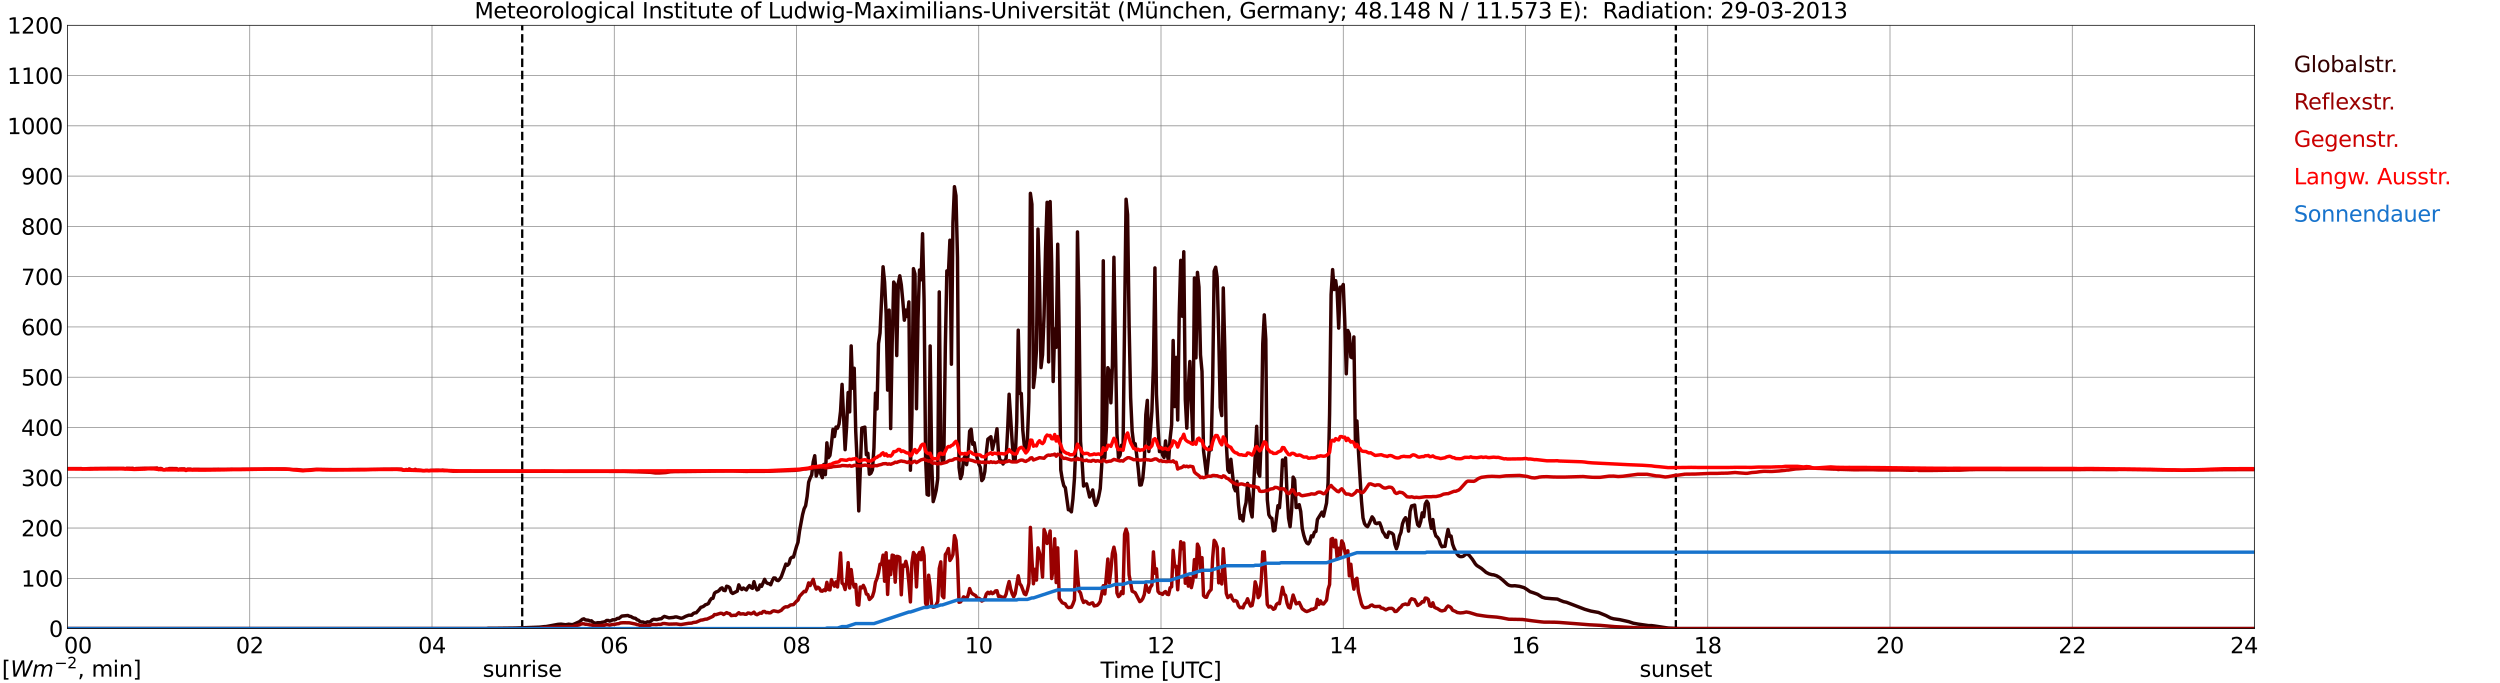 <?xml version="1.0" encoding="utf-8" standalone="no"?>
<!DOCTYPE svg PUBLIC "-//W3C//DTD SVG 1.1//EN"
  "http://www.w3.org/Graphics/SVG/1.1/DTD/svg11.dtd">
<svg xmlns:xlink="http://www.w3.org/1999/xlink" width="1085.4pt" height="296.64pt" viewBox="0 0 1085.4 296.64" xmlns="http://www.w3.org/2000/svg" version="1.1">
 <defs>
  <style type="text/css">*{stroke-linejoin: round; stroke-linecap: butt}</style>
 </defs>
 <g id="figure_1">
  <g id="patch_1">
   <path d="M 0 296.64 
L 1085.4 296.64 
L 1085.4 0 
L 0 0 
z
" style="fill: #ffffff"/>
  </g>
  <g id="axes_1">
   <g id="patch_2">
    <path d="M 29.306 272.909 
L 978.814 272.909 
L 978.814 10.976 
L 29.306 10.976 
z
" style="fill: #ffffff"/>
   </g>
   <g id="patch_3">
    <path d="M 978.814 272.909 
L 978.814 272.909 
L 978.814 10.976 
L 978.814 10.976 
z
" clip-path="url(#p936900346c)" style="fill: #d3d3d3; opacity: 0.25; stroke: #d3d3d3; stroke-linejoin: miter"/>
   </g>
   <g id="matplotlib.axis_1">
    <g id="xtick_1">
     <g id="line2d_1">
      <path d="M 29.306 272.909 
L 29.306 10.976 
" clip-path="url(#p936900346c)" style="fill: none; stroke: #808080; stroke-width: 0.3; stroke-linecap: square"/>
     </g>
     <g id="line2d_2"/>
     <g id="text_1">
      <!--    00 -->
      <g transform="translate(18.733 283.627) scale(0.095 -0.095)">
       <defs>
        <path id="DejaVuSans-20" transform="scale(0.016)"/>
        <path id="DejaVuSans-30" d="M 2034 4250 
Q 1547 4250 1301 3770 
Q 1056 3291 1056 2328 
Q 1056 1369 1301 889 
Q 1547 409 2034 409 
Q 2525 409 2770 889 
Q 3016 1369 3016 2328 
Q 3016 3291 2770 3770 
Q 2525 4250 2034 4250 
z
M 2034 4750 
Q 2819 4750 3233 4129 
Q 3647 3509 3647 2328 
Q 3647 1150 3233 529 
Q 2819 -91 2034 -91 
Q 1250 -91 836 529 
Q 422 1150 422 2328 
Q 422 3509 836 4129 
Q 1250 4750 2034 4750 
z
" transform="scale(0.016)"/>
       </defs>
       <use xlink:href="#DejaVuSans-20"/>
       <use xlink:href="#DejaVuSans-20" transform="translate(31.787 0)"/>
       <use xlink:href="#DejaVuSans-20" transform="translate(63.574 0)"/>
       <use xlink:href="#DejaVuSans-30" transform="translate(95.361 0)"/>
       <use xlink:href="#DejaVuSans-30" transform="translate(158.984 0)"/>
      </g>
     </g>
    </g>
    <g id="xtick_2">
     <g id="line2d_3">
      <path d="M 108.431 272.909 
L 108.431 10.976 
" clip-path="url(#p936900346c)" style="fill: none; stroke: #808080; stroke-width: 0.3; stroke-linecap: square"/>
     </g>
     <g id="line2d_4"/>
     <g id="text_2">
      <!-- 02 -->
      <g transform="translate(102.387 283.627) scale(0.095 -0.095)">
       <defs>
        <path id="DejaVuSans-32" d="M 1228 531 
L 3431 531 
L 3431 0 
L 469 0 
L 469 531 
Q 828 903 1448 1529 
Q 2069 2156 2228 2338 
Q 2531 2678 2651 2914 
Q 2772 3150 2772 3378 
Q 2772 3750 2511 3984 
Q 2250 4219 1831 4219 
Q 1534 4219 1204 4116 
Q 875 4013 500 3803 
L 500 4441 
Q 881 4594 1212 4672 
Q 1544 4750 1819 4750 
Q 2544 4750 2975 4387 
Q 3406 4025 3406 3419 
Q 3406 3131 3298 2873 
Q 3191 2616 2906 2266 
Q 2828 2175 2409 1742 
Q 1991 1309 1228 531 
z
" transform="scale(0.016)"/>
       </defs>
       <use xlink:href="#DejaVuSans-30"/>
       <use xlink:href="#DejaVuSans-32" transform="translate(63.623 0)"/>
      </g>
     </g>
    </g>
    <g id="xtick_3">
     <g id="line2d_5">
      <path d="M 187.557 272.909 
L 187.557 10.976 
" clip-path="url(#p936900346c)" style="fill: none; stroke: #808080; stroke-width: 0.3; stroke-linecap: square"/>
     </g>
     <g id="line2d_6"/>
     <g id="text_3">
      <!-- 04 -->
      <g transform="translate(181.513 283.627) scale(0.095 -0.095)">
       <defs>
        <path id="DejaVuSans-34" d="M 2419 4116 
L 825 1625 
L 2419 1625 
L 2419 4116 
z
M 2253 4666 
L 3047 4666 
L 3047 1625 
L 3713 1625 
L 3713 1100 
L 3047 1100 
L 3047 0 
L 2419 0 
L 2419 1100 
L 313 1100 
L 313 1709 
L 2253 4666 
z
" transform="scale(0.016)"/>
       </defs>
       <use xlink:href="#DejaVuSans-30"/>
       <use xlink:href="#DejaVuSans-34" transform="translate(63.623 0)"/>
      </g>
     </g>
    </g>
    <g id="xtick_4">
     <g id="line2d_7">
      <path d="M 266.683 272.909 
L 266.683 10.976 
" clip-path="url(#p936900346c)" style="fill: none; stroke: #808080; stroke-width: 0.3; stroke-linecap: square"/>
     </g>
     <g id="line2d_8"/>
     <g id="text_4">
      <!-- 06 -->
      <g transform="translate(260.638 283.627) scale(0.095 -0.095)">
       <defs>
        <path id="DejaVuSans-36" d="M 2113 2584 
Q 1688 2584 1439 2293 
Q 1191 2003 1191 1497 
Q 1191 994 1439 701 
Q 1688 409 2113 409 
Q 2538 409 2786 701 
Q 3034 994 3034 1497 
Q 3034 2003 2786 2293 
Q 2538 2584 2113 2584 
z
M 3366 4563 
L 3366 3988 
Q 3128 4100 2886 4159 
Q 2644 4219 2406 4219 
Q 1781 4219 1451 3797 
Q 1122 3375 1075 2522 
Q 1259 2794 1537 2939 
Q 1816 3084 2150 3084 
Q 2853 3084 3261 2657 
Q 3669 2231 3669 1497 
Q 3669 778 3244 343 
Q 2819 -91 2113 -91 
Q 1303 -91 875 529 
Q 447 1150 447 2328 
Q 447 3434 972 4092 
Q 1497 4750 2381 4750 
Q 2619 4750 2861 4703 
Q 3103 4656 3366 4563 
z
" transform="scale(0.016)"/>
       </defs>
       <use xlink:href="#DejaVuSans-30"/>
       <use xlink:href="#DejaVuSans-36" transform="translate(63.623 0)"/>
      </g>
     </g>
    </g>
    <g id="xtick_5">
     <g id="line2d_9">
      <path d="M 345.808 272.909 
L 345.808 10.976 
" clip-path="url(#p936900346c)" style="fill: none; stroke: #808080; stroke-width: 0.3; stroke-linecap: square"/>
     </g>
     <g id="line2d_10"/>
     <g id="text_5">
      <!-- 08 -->
      <g transform="translate(339.764 283.627) scale(0.095 -0.095)">
       <defs>
        <path id="DejaVuSans-38" d="M 2034 2216 
Q 1584 2216 1326 1975 
Q 1069 1734 1069 1313 
Q 1069 891 1326 650 
Q 1584 409 2034 409 
Q 2484 409 2743 651 
Q 3003 894 3003 1313 
Q 3003 1734 2745 1975 
Q 2488 2216 2034 2216 
z
M 1403 2484 
Q 997 2584 770 2862 
Q 544 3141 544 3541 
Q 544 4100 942 4425 
Q 1341 4750 2034 4750 
Q 2731 4750 3128 4425 
Q 3525 4100 3525 3541 
Q 3525 3141 3298 2862 
Q 3072 2584 2669 2484 
Q 3125 2378 3379 2068 
Q 3634 1759 3634 1313 
Q 3634 634 3220 271 
Q 2806 -91 2034 -91 
Q 1263 -91 848 271 
Q 434 634 434 1313 
Q 434 1759 690 2068 
Q 947 2378 1403 2484 
z
M 1172 3481 
Q 1172 3119 1398 2916 
Q 1625 2713 2034 2713 
Q 2441 2713 2670 2916 
Q 2900 3119 2900 3481 
Q 2900 3844 2670 4047 
Q 2441 4250 2034 4250 
Q 1625 4250 1398 4047 
Q 1172 3844 1172 3481 
z
" transform="scale(0.016)"/>
       </defs>
       <use xlink:href="#DejaVuSans-30"/>
       <use xlink:href="#DejaVuSans-38" transform="translate(63.623 0)"/>
      </g>
     </g>
    </g>
    <g id="xtick_6">
     <g id="line2d_11">
      <path d="M 424.934 272.909 
L 424.934 10.976 
" clip-path="url(#p936900346c)" style="fill: none; stroke: #808080; stroke-width: 0.3; stroke-linecap: square"/>
     </g>
     <g id="line2d_12"/>
     <g id="text_6">
      <!-- 10 -->
      <g transform="translate(418.89 283.627) scale(0.095 -0.095)">
       <defs>
        <path id="DejaVuSans-31" d="M 794 531 
L 1825 531 
L 1825 4091 
L 703 3866 
L 703 4441 
L 1819 4666 
L 2450 4666 
L 2450 531 
L 3481 531 
L 3481 0 
L 794 0 
L 794 531 
z
" transform="scale(0.016)"/>
       </defs>
       <use xlink:href="#DejaVuSans-31"/>
       <use xlink:href="#DejaVuSans-30" transform="translate(63.623 0)"/>
      </g>
     </g>
    </g>
    <g id="xtick_7">
     <g id="line2d_13">
      <path d="M 504.06 272.909 
L 504.06 10.976 
" clip-path="url(#p936900346c)" style="fill: none; stroke: #808080; stroke-width: 0.3; stroke-linecap: square"/>
     </g>
     <g id="line2d_14"/>
     <g id="text_7">
      <!-- 12 -->
      <g transform="translate(498.015 283.627) scale(0.095 -0.095)">
       <use xlink:href="#DejaVuSans-31"/>
       <use xlink:href="#DejaVuSans-32" transform="translate(63.623 0)"/>
      </g>
     </g>
    </g>
    <g id="xtick_8">
     <g id="line2d_15">
      <path d="M 583.185 272.909 
L 583.185 10.976 
" clip-path="url(#p936900346c)" style="fill: none; stroke: #808080; stroke-width: 0.3; stroke-linecap: square"/>
     </g>
     <g id="line2d_16"/>
     <g id="text_8">
      <!-- 14 -->
      <g transform="translate(577.141 283.627) scale(0.095 -0.095)">
       <use xlink:href="#DejaVuSans-31"/>
       <use xlink:href="#DejaVuSans-34" transform="translate(63.623 0)"/>
      </g>
     </g>
    </g>
    <g id="xtick_9">
     <g id="line2d_17">
      <path d="M 662.311 272.909 
L 662.311 10.976 
" clip-path="url(#p936900346c)" style="fill: none; stroke: #808080; stroke-width: 0.3; stroke-linecap: square"/>
     </g>
     <g id="line2d_18"/>
     <g id="text_9">
      <!-- 16 -->
      <g transform="translate(656.267 283.627) scale(0.095 -0.095)">
       <use xlink:href="#DejaVuSans-31"/>
       <use xlink:href="#DejaVuSans-36" transform="translate(63.623 0)"/>
      </g>
     </g>
    </g>
    <g id="xtick_10">
     <g id="line2d_19">
      <path d="M 741.437 272.909 
L 741.437 10.976 
" clip-path="url(#p936900346c)" style="fill: none; stroke: #808080; stroke-width: 0.3; stroke-linecap: square"/>
     </g>
     <g id="line2d_20"/>
     <g id="text_10">
      <!-- 18 -->
      <g transform="translate(735.392 283.627) scale(0.095 -0.095)">
       <use xlink:href="#DejaVuSans-31"/>
       <use xlink:href="#DejaVuSans-38" transform="translate(63.623 0)"/>
      </g>
     </g>
    </g>
    <g id="xtick_11">
     <g id="line2d_21">
      <path d="M 820.562 272.909 
L 820.562 10.976 
" clip-path="url(#p936900346c)" style="fill: none; stroke: #808080; stroke-width: 0.3; stroke-linecap: square"/>
     </g>
     <g id="line2d_22"/>
     <g id="text_11">
      <!-- 20 -->
      <g transform="translate(814.518 283.627) scale(0.095 -0.095)">
       <use xlink:href="#DejaVuSans-32"/>
       <use xlink:href="#DejaVuSans-30" transform="translate(63.623 0)"/>
      </g>
     </g>
    </g>
    <g id="xtick_12">
     <g id="line2d_23">
      <path d="M 899.688 272.909 
L 899.688 10.976 
" clip-path="url(#p936900346c)" style="fill: none; stroke: #808080; stroke-width: 0.3; stroke-linecap: square"/>
     </g>
     <g id="line2d_24"/>
     <g id="text_12">
      <!-- 22 -->
      <g transform="translate(893.644 283.627) scale(0.095 -0.095)">
       <use xlink:href="#DejaVuSans-32"/>
       <use xlink:href="#DejaVuSans-32" transform="translate(63.623 0)"/>
      </g>
     </g>
    </g>
    <g id="xtick_13">
     <g id="line2d_25">
      <path d="M 978.814 272.909 
L 978.814 10.976 
" clip-path="url(#p936900346c)" style="fill: none; stroke: #808080; stroke-width: 0.3; stroke-linecap: square"/>
     </g>
     <g id="line2d_26"/>
     <g id="text_13">
      <!-- 24    -->
      <g transform="translate(968.241 283.627) scale(0.095 -0.095)">
       <use xlink:href="#DejaVuSans-32"/>
       <use xlink:href="#DejaVuSans-34" transform="translate(63.623 0)"/>
       <use xlink:href="#DejaVuSans-20" transform="translate(127.246 0)"/>
       <use xlink:href="#DejaVuSans-20" transform="translate(159.033 0)"/>
       <use xlink:href="#DejaVuSans-20" transform="translate(190.82 0)"/>
      </g>
     </g>
    </g>
    <g id="text_14">
     <!-- Time [UTC] -->
     <g transform="translate(477.806 294.322) scale(0.095 -0.095)">
      <defs>
       <path id="DejaVuSans-54" d="M -19 4666 
L 3928 4666 
L 3928 4134 
L 2272 4134 
L 2272 0 
L 1638 0 
L 1638 4134 
L -19 4134 
L -19 4666 
z
" transform="scale(0.016)"/>
       <path id="DejaVuSans-69" d="M 603 3500 
L 1178 3500 
L 1178 0 
L 603 0 
L 603 3500 
z
M 603 4863 
L 1178 4863 
L 1178 4134 
L 603 4134 
L 603 4863 
z
" transform="scale(0.016)"/>
       <path id="DejaVuSans-6d" d="M 3328 2828 
Q 3544 3216 3844 3400 
Q 4144 3584 4550 3584 
Q 5097 3584 5394 3201 
Q 5691 2819 5691 2113 
L 5691 0 
L 5113 0 
L 5113 2094 
Q 5113 2597 4934 2840 
Q 4756 3084 4391 3084 
Q 3944 3084 3684 2787 
Q 3425 2491 3425 1978 
L 3425 0 
L 2847 0 
L 2847 2094 
Q 2847 2600 2669 2842 
Q 2491 3084 2119 3084 
Q 1678 3084 1418 2786 
Q 1159 2488 1159 1978 
L 1159 0 
L 581 0 
L 581 3500 
L 1159 3500 
L 1159 2956 
Q 1356 3278 1631 3431 
Q 1906 3584 2284 3584 
Q 2666 3584 2933 3390 
Q 3200 3197 3328 2828 
z
" transform="scale(0.016)"/>
       <path id="DejaVuSans-65" d="M 3597 1894 
L 3597 1613 
L 953 1613 
Q 991 1019 1311 708 
Q 1631 397 2203 397 
Q 2534 397 2845 478 
Q 3156 559 3463 722 
L 3463 178 
Q 3153 47 2828 -22 
Q 2503 -91 2169 -91 
Q 1331 -91 842 396 
Q 353 884 353 1716 
Q 353 2575 817 3079 
Q 1281 3584 2069 3584 
Q 2775 3584 3186 3129 
Q 3597 2675 3597 1894 
z
M 3022 2063 
Q 3016 2534 2758 2815 
Q 2500 3097 2075 3097 
Q 1594 3097 1305 2825 
Q 1016 2553 972 2059 
L 3022 2063 
z
" transform="scale(0.016)"/>
       <path id="DejaVuSans-5b" d="M 550 4863 
L 1875 4863 
L 1875 4416 
L 1125 4416 
L 1125 -397 
L 1875 -397 
L 1875 -844 
L 550 -844 
L 550 4863 
z
" transform="scale(0.016)"/>
       <path id="DejaVuSans-55" d="M 556 4666 
L 1191 4666 
L 1191 1831 
Q 1191 1081 1462 751 
Q 1734 422 2344 422 
Q 2950 422 3222 751 
Q 3494 1081 3494 1831 
L 3494 4666 
L 4128 4666 
L 4128 1753 
Q 4128 841 3676 375 
Q 3225 -91 2344 -91 
Q 1459 -91 1007 375 
Q 556 841 556 1753 
L 556 4666 
z
" transform="scale(0.016)"/>
       <path id="DejaVuSans-43" d="M 4122 4306 
L 4122 3641 
Q 3803 3938 3442 4084 
Q 3081 4231 2675 4231 
Q 1875 4231 1450 3742 
Q 1025 3253 1025 2328 
Q 1025 1406 1450 917 
Q 1875 428 2675 428 
Q 3081 428 3442 575 
Q 3803 722 4122 1019 
L 4122 359 
Q 3791 134 3420 21 
Q 3050 -91 2638 -91 
Q 1578 -91 968 557 
Q 359 1206 359 2328 
Q 359 3453 968 4101 
Q 1578 4750 2638 4750 
Q 3056 4750 3426 4639 
Q 3797 4528 4122 4306 
z
" transform="scale(0.016)"/>
       <path id="DejaVuSans-5d" d="M 1947 4863 
L 1947 -844 
L 622 -844 
L 622 -397 
L 1369 -397 
L 1369 4416 
L 622 4416 
L 622 4863 
L 1947 4863 
z
" transform="scale(0.016)"/>
      </defs>
      <use xlink:href="#DejaVuSans-54"/>
      <use xlink:href="#DejaVuSans-69" transform="translate(57.959 0)"/>
      <use xlink:href="#DejaVuSans-6d" transform="translate(85.742 0)"/>
      <use xlink:href="#DejaVuSans-65" transform="translate(183.154 0)"/>
      <use xlink:href="#DejaVuSans-20" transform="translate(244.678 0)"/>
      <use xlink:href="#DejaVuSans-5b" transform="translate(276.465 0)"/>
      <use xlink:href="#DejaVuSans-55" transform="translate(315.479 0)"/>
      <use xlink:href="#DejaVuSans-54" transform="translate(388.672 0)"/>
      <use xlink:href="#DejaVuSans-43" transform="translate(443.881 0)"/>
      <use xlink:href="#DejaVuSans-5d" transform="translate(513.705 0)"/>
     </g>
    </g>
   </g>
   <g id="matplotlib.axis_2">
    <g id="ytick_1">
     <g id="line2d_27">
      <path d="M 29.306 272.909 
L 978.814 272.909 
" clip-path="url(#p936900346c)" style="fill: none; stroke: #808080; stroke-width: 0.3; stroke-linecap: square"/>
     </g>
     <g id="line2d_28"/>
     <g id="text_15">
      <!-- 0 -->
      <g transform="translate(21.261 276.518) scale(0.095 -0.095)">
       <use xlink:href="#DejaVuSans-30"/>
      </g>
     </g>
    </g>
    <g id="ytick_2">
     <g id="line2d_29">
      <path d="M 29.306 251.081 
L 978.814 251.081 
" clip-path="url(#p936900346c)" style="fill: none; stroke: #808080; stroke-width: 0.3; stroke-linecap: square"/>
     </g>
     <g id="line2d_30"/>
     <g id="text_16">
      <!-- 100 -->
      <g transform="translate(9.173 254.69) scale(0.095 -0.095)">
       <use xlink:href="#DejaVuSans-31"/>
       <use xlink:href="#DejaVuSans-30" transform="translate(63.623 0)"/>
       <use xlink:href="#DejaVuSans-30" transform="translate(127.246 0)"/>
      </g>
     </g>
    </g>
    <g id="ytick_3">
     <g id="line2d_31">
      <path d="M 29.306 229.253 
L 978.814 229.253 
" clip-path="url(#p936900346c)" style="fill: none; stroke: #808080; stroke-width: 0.3; stroke-linecap: square"/>
     </g>
     <g id="line2d_32"/>
     <g id="text_17">
      <!-- 200 -->
      <g transform="translate(9.173 232.863) scale(0.095 -0.095)">
       <use xlink:href="#DejaVuSans-32"/>
       <use xlink:href="#DejaVuSans-30" transform="translate(63.623 0)"/>
       <use xlink:href="#DejaVuSans-30" transform="translate(127.246 0)"/>
      </g>
     </g>
    </g>
    <g id="ytick_4">
     <g id="line2d_33">
      <path d="M 29.306 207.426 
L 978.814 207.426 
" clip-path="url(#p936900346c)" style="fill: none; stroke: #808080; stroke-width: 0.3; stroke-linecap: square"/>
     </g>
     <g id="line2d_34"/>
     <g id="text_18">
      <!-- 300 -->
      <g transform="translate(9.173 211.035) scale(0.095 -0.095)">
       <defs>
        <path id="DejaVuSans-33" d="M 2597 2516 
Q 3050 2419 3304 2112 
Q 3559 1806 3559 1356 
Q 3559 666 3084 287 
Q 2609 -91 1734 -91 
Q 1441 -91 1130 -33 
Q 819 25 488 141 
L 488 750 
Q 750 597 1062 519 
Q 1375 441 1716 441 
Q 2309 441 2620 675 
Q 2931 909 2931 1356 
Q 2931 1769 2642 2001 
Q 2353 2234 1838 2234 
L 1294 2234 
L 1294 2753 
L 1863 2753 
Q 2328 2753 2575 2939 
Q 2822 3125 2822 3475 
Q 2822 3834 2567 4026 
Q 2313 4219 1838 4219 
Q 1578 4219 1281 4162 
Q 984 4106 628 3988 
L 628 4550 
Q 988 4650 1302 4700 
Q 1616 4750 1894 4750 
Q 2613 4750 3031 4423 
Q 3450 4097 3450 3541 
Q 3450 3153 3228 2886 
Q 3006 2619 2597 2516 
z
" transform="scale(0.016)"/>
       </defs>
       <use xlink:href="#DejaVuSans-33"/>
       <use xlink:href="#DejaVuSans-30" transform="translate(63.623 0)"/>
       <use xlink:href="#DejaVuSans-30" transform="translate(127.246 0)"/>
      </g>
     </g>
    </g>
    <g id="ytick_5">
     <g id="line2d_35">
      <path d="M 29.306 185.598 
L 978.814 185.598 
" clip-path="url(#p936900346c)" style="fill: none; stroke: #808080; stroke-width: 0.3; stroke-linecap: square"/>
     </g>
     <g id="line2d_36"/>
     <g id="text_19">
      <!-- 400 -->
      <g transform="translate(9.173 189.207) scale(0.095 -0.095)">
       <use xlink:href="#DejaVuSans-34"/>
       <use xlink:href="#DejaVuSans-30" transform="translate(63.623 0)"/>
       <use xlink:href="#DejaVuSans-30" transform="translate(127.246 0)"/>
      </g>
     </g>
    </g>
    <g id="ytick_6">
     <g id="line2d_37">
      <path d="M 29.306 163.77 
L 978.814 163.77 
" clip-path="url(#p936900346c)" style="fill: none; stroke: #808080; stroke-width: 0.3; stroke-linecap: square"/>
     </g>
     <g id="line2d_38"/>
     <g id="text_20">
      <!-- 500 -->
      <g transform="translate(9.173 167.379) scale(0.095 -0.095)">
       <defs>
        <path id="DejaVuSans-35" d="M 691 4666 
L 3169 4666 
L 3169 4134 
L 1269 4134 
L 1269 2991 
Q 1406 3038 1543 3061 
Q 1681 3084 1819 3084 
Q 2600 3084 3056 2656 
Q 3513 2228 3513 1497 
Q 3513 744 3044 326 
Q 2575 -91 1722 -91 
Q 1428 -91 1123 -41 
Q 819 9 494 109 
L 494 744 
Q 775 591 1075 516 
Q 1375 441 1709 441 
Q 2250 441 2565 725 
Q 2881 1009 2881 1497 
Q 2881 1984 2565 2268 
Q 2250 2553 1709 2553 
Q 1456 2553 1204 2497 
Q 953 2441 691 2322 
L 691 4666 
z
" transform="scale(0.016)"/>
       </defs>
       <use xlink:href="#DejaVuSans-35"/>
       <use xlink:href="#DejaVuSans-30" transform="translate(63.623 0)"/>
       <use xlink:href="#DejaVuSans-30" transform="translate(127.246 0)"/>
      </g>
     </g>
    </g>
    <g id="ytick_7">
     <g id="line2d_39">
      <path d="M 29.306 141.942 
L 978.814 141.942 
" clip-path="url(#p936900346c)" style="fill: none; stroke: #808080; stroke-width: 0.3; stroke-linecap: square"/>
     </g>
     <g id="line2d_40"/>
     <g id="text_21">
      <!-- 600 -->
      <g transform="translate(9.173 145.551) scale(0.095 -0.095)">
       <use xlink:href="#DejaVuSans-36"/>
       <use xlink:href="#DejaVuSans-30" transform="translate(63.623 0)"/>
       <use xlink:href="#DejaVuSans-30" transform="translate(127.246 0)"/>
      </g>
     </g>
    </g>
    <g id="ytick_8">
     <g id="line2d_41">
      <path d="M 29.306 120.114 
L 978.814 120.114 
" clip-path="url(#p936900346c)" style="fill: none; stroke: #808080; stroke-width: 0.3; stroke-linecap: square"/>
     </g>
     <g id="line2d_42"/>
     <g id="text_22">
      <!-- 700 -->
      <g transform="translate(9.173 123.724) scale(0.095 -0.095)">
       <defs>
        <path id="DejaVuSans-37" d="M 525 4666 
L 3525 4666 
L 3525 4397 
L 1831 0 
L 1172 0 
L 2766 4134 
L 525 4134 
L 525 4666 
z
" transform="scale(0.016)"/>
       </defs>
       <use xlink:href="#DejaVuSans-37"/>
       <use xlink:href="#DejaVuSans-30" transform="translate(63.623 0)"/>
       <use xlink:href="#DejaVuSans-30" transform="translate(127.246 0)"/>
      </g>
     </g>
    </g>
    <g id="ytick_9">
     <g id="line2d_43">
      <path d="M 29.306 98.287 
L 978.814 98.287 
" clip-path="url(#p936900346c)" style="fill: none; stroke: #808080; stroke-width: 0.3; stroke-linecap: square"/>
     </g>
     <g id="line2d_44"/>
     <g id="text_23">
      <!-- 800 -->
      <g transform="translate(9.173 101.896) scale(0.095 -0.095)">
       <use xlink:href="#DejaVuSans-38"/>
       <use xlink:href="#DejaVuSans-30" transform="translate(63.623 0)"/>
       <use xlink:href="#DejaVuSans-30" transform="translate(127.246 0)"/>
      </g>
     </g>
    </g>
    <g id="ytick_10">
     <g id="line2d_45">
      <path d="M 29.306 76.459 
L 978.814 76.459 
" clip-path="url(#p936900346c)" style="fill: none; stroke: #808080; stroke-width: 0.3; stroke-linecap: square"/>
     </g>
     <g id="line2d_46"/>
     <g id="text_24">
      <!-- 900 -->
      <g transform="translate(9.173 80.068) scale(0.095 -0.095)">
       <defs>
        <path id="DejaVuSans-39" d="M 703 97 
L 703 672 
Q 941 559 1184 500 
Q 1428 441 1663 441 
Q 2288 441 2617 861 
Q 2947 1281 2994 2138 
Q 2813 1869 2534 1725 
Q 2256 1581 1919 1581 
Q 1219 1581 811 2004 
Q 403 2428 403 3163 
Q 403 3881 828 4315 
Q 1253 4750 1959 4750 
Q 2769 4750 3195 4129 
Q 3622 3509 3622 2328 
Q 3622 1225 3098 567 
Q 2575 -91 1691 -91 
Q 1453 -91 1209 -44 
Q 966 3 703 97 
z
M 1959 2075 
Q 2384 2075 2632 2365 
Q 2881 2656 2881 3163 
Q 2881 3666 2632 3958 
Q 2384 4250 1959 4250 
Q 1534 4250 1286 3958 
Q 1038 3666 1038 3163 
Q 1038 2656 1286 2365 
Q 1534 2075 1959 2075 
z
" transform="scale(0.016)"/>
       </defs>
       <use xlink:href="#DejaVuSans-39"/>
       <use xlink:href="#DejaVuSans-30" transform="translate(63.623 0)"/>
       <use xlink:href="#DejaVuSans-30" transform="translate(127.246 0)"/>
      </g>
     </g>
    </g>
    <g id="ytick_11">
     <g id="line2d_47">
      <path d="M 29.306 54.631 
L 978.814 54.631 
" clip-path="url(#p936900346c)" style="fill: none; stroke: #808080; stroke-width: 0.3; stroke-linecap: square"/>
     </g>
     <g id="line2d_48"/>
     <g id="text_25">
      <!-- 1000 -->
      <g transform="translate(3.128 58.24) scale(0.095 -0.095)">
       <use xlink:href="#DejaVuSans-31"/>
       <use xlink:href="#DejaVuSans-30" transform="translate(63.623 0)"/>
       <use xlink:href="#DejaVuSans-30" transform="translate(127.246 0)"/>
       <use xlink:href="#DejaVuSans-30" transform="translate(190.869 0)"/>
      </g>
     </g>
    </g>
    <g id="ytick_12">
     <g id="line2d_49">
      <path d="M 29.306 32.803 
L 978.814 32.803 
" clip-path="url(#p936900346c)" style="fill: none; stroke: #808080; stroke-width: 0.3; stroke-linecap: square"/>
     </g>
     <g id="line2d_50"/>
     <g id="text_26">
      <!-- 1100 -->
      <g transform="translate(3.128 36.413) scale(0.095 -0.095)">
       <use xlink:href="#DejaVuSans-31"/>
       <use xlink:href="#DejaVuSans-31" transform="translate(63.623 0)"/>
       <use xlink:href="#DejaVuSans-30" transform="translate(127.246 0)"/>
       <use xlink:href="#DejaVuSans-30" transform="translate(190.869 0)"/>
      </g>
     </g>
    </g>
    <g id="ytick_13">
     <g id="line2d_51">
      <path d="M 29.306 10.976 
L 978.814 10.976 
" clip-path="url(#p936900346c)" style="fill: none; stroke: #808080; stroke-width: 0.3; stroke-linecap: square"/>
     </g>
     <g id="line2d_52"/>
     <g id="text_27">
      <!-- 1200 -->
      <g transform="translate(3.128 14.585) scale(0.095 -0.095)">
       <use xlink:href="#DejaVuSans-31"/>
       <use xlink:href="#DejaVuSans-32" transform="translate(63.623 0)"/>
       <use xlink:href="#DejaVuSans-30" transform="translate(127.246 0)"/>
       <use xlink:href="#DejaVuSans-30" transform="translate(190.869 0)"/>
      </g>
     </g>
    </g>
   </g>
   <g id="line2d_53">
    <path d="M 226.724 272.909 
L 226.724 10.976 
" clip-path="url(#p936900346c)" style="fill: none; stroke-dasharray: 3.7,1.6; stroke-dashoffset: 0; stroke: #000000"/>
   </g>
   <g id="line2d_54">
    <path d="M 727.59 272.909 
L 727.59 10.976 
" clip-path="url(#p936900346c)" style="fill: none; stroke-dasharray: 3.7,1.6; stroke-dashoffset: 0; stroke: #000000"/>
   </g>
   <g id="line2d_55">
    <path d="M 29.306 272.909 
L 211.295 272.909 
L 211.954 272.791 
L 215.251 272.791 
L 223.823 272.682 
L 234.373 272.274 
L 236.351 272.058 
L 237.011 272.038 
L 242.286 271.069 
L 243.604 270.981 
L 245.583 271.241 
L 246.901 271.003 
L 248.22 271.198 
L 248.88 271.112 
L 250.858 270.228 
L 251.517 269.949 
L 252.836 268.873 
L 253.495 268.679 
L 254.155 269.13 
L 255.473 269.281 
L 256.133 269.626 
L 256.792 269.519 
L 257.451 270.143 
L 258.111 270.488 
L 258.77 270.551 
L 259.43 270.357 
L 260.748 270.379 
L 261.408 270.165 
L 262.067 270.078 
L 262.726 269.864 
L 263.386 269.368 
L 264.045 269.368 
L 264.705 269.67 
L 265.364 269.432 
L 266.023 269.067 
L 266.683 269.13 
L 267.342 268.958 
L 268.002 268.484 
L 268.661 268.506 
L 269.98 267.474 
L 272.617 267.214 
L 273.277 267.559 
L 273.936 267.668 
L 274.595 268.098 
L 275.255 268.356 
L 275.914 268.443 
L 276.573 269.087 
L 277.233 269.281 
L 277.892 269.883 
L 278.552 270.056 
L 279.211 270.056 
L 279.87 270.335 
L 280.53 270.25 
L 281.189 269.949 
L 281.849 270.121 
L 282.508 269.733 
L 283.167 269.13 
L 283.827 268.873 
L 285.145 269.002 
L 286.464 268.679 
L 287.124 268.635 
L 287.783 268.032 
L 288.442 267.624 
L 290.42 268.249 
L 291.739 268.12 
L 292.399 268.054 
L 293.058 267.86 
L 293.717 267.838 
L 295.696 268.421 
L 296.355 268.292 
L 297.674 267.602 
L 298.992 267.107 
L 300.311 267.085 
L 300.971 266.376 
L 301.63 266.096 
L 302.289 266.031 
L 303.608 264.547 
L 304.267 263.663 
L 304.927 263.49 
L 305.586 263.147 
L 306.246 262.565 
L 306.905 262.373 
L 307.564 262.028 
L 308.224 260.735 
L 308.883 259.875 
L 309.543 259.744 
L 310.202 257.549 
L 310.861 257.033 
L 311.521 256.817 
L 312.18 256.387 
L 312.839 255.547 
L 313.499 255.224 
L 314.158 256.28 
L 314.818 256.431 
L 315.477 254.515 
L 316.136 254.687 
L 316.796 255.161 
L 317.455 257.162 
L 318.114 257.658 
L 320.093 256.645 
L 320.752 253.912 
L 321.411 255.268 
L 322.071 255.936 
L 322.73 255.289 
L 324.049 256.149 
L 324.708 254.988 
L 325.368 254.213 
L 326.027 255.073 
L 326.686 255.44 
L 327.346 252.535 
L 328.005 254.816 
L 328.665 256.13 
L 329.324 255.829 
L 329.983 253.956 
L 330.643 254.58 
L 331.961 251.522 
L 332.621 252.836 
L 333.28 253.31 
L 333.94 253.373 
L 334.599 253.89 
L 335.258 252.19 
L 335.918 250.92 
L 336.577 250.963 
L 337.236 251.91 
L 337.896 252.083 
L 338.555 251.393 
L 339.215 250.361 
L 341.193 244.893 
L 341.852 245.43 
L 342.512 244.784 
L 343.171 242.503 
L 343.83 241.922 
L 344.49 241.857 
L 345.808 237.273 
L 346.468 235.4 
L 347.127 230.535 
L 348.446 223.451 
L 349.105 220.911 
L 349.765 219.577 
L 350.424 215.53 
L 351.083 209.353 
L 351.743 207.543 
L 352.402 206.188 
L 353.062 200.569 
L 353.721 197.856 
L 354.38 206.705 
L 355.699 202.549 
L 356.359 205.78 
L 357.018 207.393 
L 357.677 201.646 
L 358.337 206.081 
L 358.996 192.26 
L 359.655 198.718 
L 360.315 197.749 
L 360.974 192.949 
L 361.634 186.405 
L 362.293 189.527 
L 362.952 185.414 
L 363.612 185.91 
L 364.271 184.103 
L 364.93 178.547 
L 365.59 166.88 
L 366.909 195.23 
L 367.568 185.22 
L 368.227 170.41 
L 368.887 178.827 
L 369.546 150.176 
L 370.206 168.559 
L 370.865 159.885 
L 371.524 187.287 
L 372.184 201.388 
L 372.843 221.817 
L 374.162 185.825 
L 375.481 185.436 
L 376.14 197.448 
L 376.799 196.802 
L 377.459 205.887 
L 378.118 205.457 
L 378.777 203.948 
L 379.437 194.477 
L 380.096 170.692 
L 380.756 177.537 
L 381.415 149.165 
L 382.074 144.601 
L 383.393 115.821 
L 384.053 122.45 
L 384.712 136.033 
L 385.371 169.378 
L 386.031 134.634 
L 386.69 186.061 
L 387.349 148.971 
L 388.009 122.45 
L 388.668 123.827 
L 389.328 154.373 
L 389.987 123.031 
L 390.646 119.737 
L 391.306 123.633 
L 391.965 130.631 
L 392.624 139.026 
L 393.284 134.612 
L 393.943 137.433 
L 394.603 131.083 
L 395.262 204.164 
L 395.921 179.84 
L 396.581 116.637 
L 397.24 118.921 
L 397.899 177.471 
L 398.559 138.208 
L 399.218 117.22 
L 399.878 121.481 
L 400.537 101.463 
L 401.196 130.157 
L 401.856 198.718 
L 402.515 214.69 
L 403.175 214.991 
L 403.834 150.197 
L 404.493 200.613 
L 405.153 217.789 
L 405.812 215.53 
L 406.471 212.754 
L 407.131 207.738 
L 407.79 126.735 
L 408.45 194.822 
L 409.109 200.419 
L 409.768 199.688 
L 410.428 150.392 
L 411.087 117.606 
L 411.746 119.178 
L 412.406 104.283 
L 413.065 158.141 
L 413.725 96.661 
L 414.384 81.054 
L 415.043 84.972 
L 415.703 111.73 
L 416.362 202.916 
L 417.022 207.759 
L 417.681 205.93 
L 418.34 199.321 
L 419 197.944 
L 419.659 201.752 
L 420.318 197.533 
L 420.978 187.18 
L 421.637 186.362 
L 422.297 192.884 
L 422.956 192.218 
L 423.615 196.479 
L 424.934 201.473 
L 425.593 202.872 
L 426.253 208.663 
L 426.912 207.845 
L 427.572 204.701 
L 428.231 196.394 
L 428.89 190.666 
L 430.209 189.612 
L 430.869 195.167 
L 431.528 192.26 
L 432.187 190.474 
L 432.847 186.167 
L 433.506 196.909 
L 434.165 199.86 
L 434.825 200.052 
L 435.484 201.451 
L 436.144 200.052 
L 436.803 199.192 
L 437.462 186.921 
L 438.122 171.165 
L 439.44 191.808 
L 440.1 200.181 
L 440.759 199.471 
L 441.419 183.09 
L 442.078 143.352 
L 442.737 170.799 
L 443.397 170.82 
L 444.056 186.75 
L 444.716 193.659 
L 445.375 195.942 
L 446.034 191.334 
L 446.694 174.199 
L 447.353 83.939 
L 448.012 88.676 
L 448.672 168.236 
L 449.331 162.404 
L 449.991 152.027 
L 450.65 99.459 
L 451.309 122.817 
L 451.969 159.605 
L 452.628 154.05 
L 453.287 136.981 
L 453.947 107.705 
L 454.606 87.836 
L 455.266 157.13 
L 455.925 87.513 
L 456.584 113.883 
L 457.244 165.632 
L 457.903 142.794 
L 458.563 150.778 
L 459.222 106.025 
L 459.881 146.323 
L 460.541 204.014 
L 461.2 208.146 
L 461.859 210.881 
L 462.519 211.741 
L 463.838 221.299 
L 464.497 221.428 
L 465.156 222.225 
L 465.816 216.672 
L 466.475 207.91 
L 467.134 192.26 
L 467.794 100.688 
L 468.453 133.449 
L 469.113 191.594 
L 469.772 199.945 
L 470.431 211.031 
L 471.091 210.32 
L 471.75 210.084 
L 473.069 215.788 
L 473.728 214.648 
L 474.388 212.71 
L 475.047 217.318 
L 475.706 219.405 
L 476.366 218.071 
L 477.025 215.53 
L 477.685 212.129 
L 478.344 201.752 
L 479.003 113.215 
L 479.663 198.762 
L 480.322 186.233 
L 480.981 159.647 
L 481.641 161.155 
L 482.3 174.889 
L 482.96 158.507 
L 483.619 111.687 
L 484.938 188.256 
L 485.597 198.718 
L 486.256 197.727 
L 486.916 193.294 
L 487.575 194.951 
L 488.894 86.502 
L 489.553 93.216 
L 490.213 140.79 
L 490.872 172.671 
L 491.532 187.158 
L 492.191 192.711 
L 492.85 192.648 
L 493.51 197.577 
L 494.169 203.39 
L 494.828 210.601 
L 495.488 210.514 
L 496.147 207.694 
L 496.807 200.591 
L 497.466 180.034 
L 498.125 173.833 
L 498.785 196.027 
L 500.103 178.591 
L 500.763 158.872 
L 501.422 116.314 
L 502.082 171.229 
L 502.741 185.006 
L 503.4 196.071 
L 504.06 194.261 
L 504.719 197.47 
L 505.379 198.611 
L 506.038 191.441 
L 506.697 197.169 
L 507.357 200.225 
L 508.016 190.365 
L 508.675 184.382 
L 509.335 147.829 
L 509.994 176.524 
L 510.654 155.17 
L 511.313 182.359 
L 511.972 136.4 
L 512.632 113.02 
L 513.291 137.304 
L 513.95 109.297 
L 514.61 173.403 
L 515.269 185.888 
L 515.929 168.022 
L 516.588 156.958 
L 517.907 191.657 
L 518.566 120.706 
L 519.226 155.364 
L 519.885 118.253 
L 520.544 124.624 
L 521.204 154.05 
L 521.863 161.284 
L 522.522 195.575 
L 523.841 206.382 
L 525.16 194.111 
L 525.819 195.296 
L 526.479 166.645 
L 527.138 117.713 
L 527.797 116.013 
L 528.457 120.621 
L 529.116 145.742 
L 529.776 176.891 
L 530.435 180.42 
L 531.094 125.013 
L 531.754 151.424 
L 532.413 192.388 
L 533.073 204.099 
L 533.732 205.068 
L 534.391 199.406 
L 535.71 211.505 
L 536.369 213.099 
L 537.029 208.964 
L 537.688 219.038 
L 538.348 225.11 
L 539.007 223.862 
L 539.666 226.165 
L 540.326 220.804 
L 540.985 218.2 
L 541.644 209.868 
L 542.304 214.26 
L 542.963 221.666 
L 543.623 224.442 
L 545.601 185.091 
L 546.26 205.197 
L 546.919 206.747 
L 547.579 190.452 
L 548.238 149.25 
L 548.898 136.701 
L 549.557 147.292 
L 550.216 216.973 
L 550.876 223.473 
L 551.535 224.678 
L 552.195 225.045 
L 552.854 230.513 
L 553.513 230.233 
L 554.832 219.533 
L 555.491 220.459 
L 556.151 212.666 
L 556.81 199.688 
L 557.47 202.012 
L 558.129 198.847 
L 558.788 214.67 
L 559.448 224.938 
L 560.107 228.662 
L 560.766 221.6 
L 561.426 207.135 
L 562.085 208.34 
L 562.745 220.352 
L 563.404 220.245 
L 564.063 219.103 
L 564.723 222.074 
L 565.382 229.393 
L 566.042 232.342 
L 566.701 234.472 
L 567.36 235.743 
L 568.02 236.131 
L 568.679 235.118 
L 569.338 232.643 
L 569.998 233.073 
L 570.657 231.072 
L 571.317 230.729 
L 571.976 225.519 
L 573.954 222.332 
L 574.613 224.098 
L 575.932 218.394 
L 576.592 209.696 
L 577.251 179.84 
L 577.91 127.962 
L 578.57 117.048 
L 579.229 125.7 
L 579.889 121.848 
L 580.548 126.735 
L 581.207 142.449 
L 581.867 124.668 
L 582.526 125.098 
L 583.185 123.526 
L 583.845 139.456 
L 584.504 162.294 
L 585.164 143.481 
L 585.823 145.009 
L 586.482 155.019 
L 587.142 155.342 
L 587.801 146.279 
L 588.46 191.786 
L 589.12 182.767 
L 589.779 195.855 
L 591.098 217.554 
L 591.757 224.851 
L 592.417 227.326 
L 593.076 228.232 
L 593.736 228.662 
L 594.395 227.476 
L 595.714 224.399 
L 596.373 225.261 
L 597.032 227.09 
L 597.692 227.348 
L 598.351 227.046 
L 599.011 227.003 
L 599.67 228.703 
L 600.329 230.858 
L 600.989 231.761 
L 601.648 233.053 
L 602.307 233.311 
L 602.967 230.986 
L 604.286 231.482 
L 604.945 232.128 
L 605.604 236.345 
L 606.264 238.24 
L 606.923 236.345 
L 607.582 232.772 
L 608.242 231.159 
L 608.901 227.413 
L 609.561 225.669 
L 610.22 224.765 
L 610.879 225.905 
L 611.539 230.598 
L 612.198 221.967 
L 612.858 219.662 
L 614.176 219.276 
L 614.836 224.442 
L 615.495 227.821 
L 616.154 228.489 
L 616.814 226.4 
L 617.473 222.655 
L 618.133 224.355 
L 618.792 218.824 
L 619.451 217.575 
L 620.111 218.63 
L 620.77 225.713 
L 621.429 229.349 
L 622.089 225.562 
L 622.748 230.576 
L 623.408 232.709 
L 624.067 233.246 
L 624.726 234.193 
L 625.386 236.238 
L 626.045 237.38 
L 626.705 237.207 
L 627.364 237.207 
L 628.023 233.16 
L 628.683 229.888 
L 629.342 232.903 
L 630.001 232.73 
L 630.661 236.282 
L 631.32 238.026 
L 632.639 240.564 
L 633.298 241.32 
L 633.958 241.662 
L 634.617 241.662 
L 635.276 241.512 
L 636.595 240.501 
L 637.255 240.63 
L 637.914 241.169 
L 639.233 242.804 
L 640.552 244.849 
L 641.211 245.539 
L 643.189 246.788 
L 644.508 247.905 
L 645.167 248.488 
L 646.486 249.154 
L 647.805 249.52 
L 648.464 249.564 
L 649.783 249.994 
L 651.102 250.769 
L 652.42 251.845 
L 654.399 253.652 
L 655.058 254.063 
L 655.717 254.277 
L 656.377 254.364 
L 657.695 254.298 
L 659.674 254.558 
L 661.652 255.117 
L 662.97 255.936 
L 664.289 256.883 
L 665.608 257.313 
L 666.927 257.787 
L 667.586 258.044 
L 669.564 259.293 
L 670.883 259.681 
L 673.521 259.917 
L 676.158 260.089 
L 677.477 260.692 
L 678.796 261.209 
L 680.114 261.489 
L 688.027 264.525 
L 690.664 265.3 
L 693.961 265.902 
L 697.258 267.258 
L 699.236 268.292 
L 700.555 268.657 
L 703.193 269.023 
L 707.149 269.905 
L 709.127 270.573 
L 711.105 270.94 
L 715.721 271.606 
L 717.04 271.606 
L 718.358 271.778 
L 724.293 272.682 
L 728.909 272.909 
L 978.154 272.909 
L 978.154 272.909 
" clip-path="url(#p936900346c)" style="fill: none; stroke: #330000; stroke-width: 1.5; stroke-linecap: square"/>
   </g>
   <g id="line2d_56">
    <path d="M 29.306 272.909 
L 234.373 272.909 
L 235.033 272.588 
L 244.264 272.114 
L 245.583 272.136 
L 246.901 272.029 
L 248.22 272.073 
L 248.88 271.985 
L 249.539 271.728 
L 251.517 271.298 
L 252.176 270.975 
L 252.836 270.824 
L 253.495 270.846 
L 254.155 271.038 
L 254.814 271.038 
L 256.133 271.32 
L 256.792 271.32 
L 257.451 271.621 
L 258.111 271.75 
L 260.748 271.599 
L 261.408 271.512 
L 262.067 271.555 
L 263.386 271.167 
L 264.705 271.405 
L 266.023 271.104 
L 266.683 271.104 
L 268.002 270.824 
L 268.661 270.781 
L 269.32 270.458 
L 270.639 270.351 
L 273.277 270.414 
L 275.914 270.931 
L 276.573 271.189 
L 277.233 271.276 
L 277.892 271.599 
L 279.211 271.641 
L 279.87 271.75 
L 281.189 271.555 
L 281.849 271.621 
L 282.508 271.32 
L 283.167 271.147 
L 284.486 271.167 
L 285.145 271.189 
L 285.805 271.038 
L 286.464 271.104 
L 287.124 271.016 
L 287.783 270.715 
L 288.442 270.695 
L 290.42 270.975 
L 293.717 270.888 
L 295.036 271.104 
L 295.696 271.147 
L 298.992 270.608 
L 300.311 270.543 
L 300.971 270.263 
L 302.289 270.113 
L 304.267 269.231 
L 304.927 269.187 
L 306.246 268.823 
L 306.905 268.801 
L 309.543 267.594 
L 310.202 266.799 
L 310.861 266.863 
L 312.839 266.238 
L 313.499 266.326 
L 314.158 266.799 
L 315.477 265.981 
L 316.136 266.304 
L 316.796 266.433 
L 317.455 267.271 
L 318.774 267.12 
L 319.433 267.186 
L 320.752 266.002 
L 321.411 266.583 
L 322.73 266.476 
L 323.39 266.69 
L 324.049 266.69 
L 324.708 266.131 
L 325.368 266.216 
L 326.027 266.518 
L 326.686 266.238 
L 327.346 265.765 
L 328.005 266.605 
L 328.665 266.884 
L 329.983 266.131 
L 330.643 266.26 
L 331.302 265.507 
L 331.961 265.463 
L 332.621 265.981 
L 333.28 265.915 
L 333.94 266.088 
L 334.599 266.022 
L 335.258 265.463 
L 335.918 265.184 
L 337.896 265.592 
L 339.215 264.968 
L 339.874 264.237 
L 340.533 263.697 
L 341.193 263.418 
L 341.852 263.525 
L 342.512 263.161 
L 343.171 262.665 
L 344.49 262.493 
L 345.808 261.03 
L 346.468 260.513 
L 347.127 258.898 
L 349.105 256.767 
L 349.765 256.874 
L 350.424 255.431 
L 351.083 253.065 
L 351.743 254.205 
L 353.062 251.535 
L 353.721 254.119 
L 354.38 255.733 
L 355.04 254.938 
L 355.699 255.346 
L 356.359 256.573 
L 357.018 256.68 
L 357.677 256.077 
L 358.337 256.444 
L 358.996 252.827 
L 359.655 255.949 
L 360.315 256.121 
L 360.974 251.644 
L 361.634 253.323 
L 362.293 254.506 
L 362.952 252.633 
L 363.612 254.851 
L 364.271 248.564 
L 364.93 240.062 
L 365.59 253.172 
L 366.249 253.796 
L 366.909 255.949 
L 367.568 252.57 
L 368.227 244.282 
L 368.887 255.281 
L 369.546 247.296 
L 370.206 252.698 
L 370.865 254.894 
L 371.524 253.753 
L 372.184 262.429 
L 372.843 262.731 
L 373.502 254.851 
L 374.162 255.261 
L 374.821 254.141 
L 375.481 255.519 
L 376.14 257.909 
L 376.799 258.145 
L 377.459 260.275 
L 378.118 259.672 
L 378.777 258.919 
L 379.437 256.789 
L 380.096 252.764 
L 380.756 251.171 
L 381.415 248.759 
L 382.074 244.95 
L 382.734 245.013 
L 383.393 241.01 
L 384.053 252.354 
L 384.712 239.977 
L 385.371 258.079 
L 386.031 243.614 
L 386.69 249.47 
L 387.349 241.01 
L 388.009 241.226 
L 388.668 252.764 
L 389.328 241.547 
L 389.987 241.634 
L 390.646 242.001 
L 391.306 258.23 
L 391.965 245.358 
L 392.624 245.897 
L 393.284 243.701 
L 393.943 246.499 
L 394.603 253 
L 395.262 261.331 
L 395.921 244.26 
L 396.581 239.868 
L 397.24 240.922 
L 397.899 254.829 
L 398.559 241.053 
L 399.218 239.827 
L 399.878 243.011 
L 400.537 237.823 
L 401.196 241.204 
L 401.856 261.89 
L 402.515 263.525 
L 403.175 249.728 
L 403.834 254.851 
L 404.493 263.267 
L 405.153 263.634 
L 405.812 263.484 
L 406.471 262.6 
L 407.131 261.093 
L 407.79 246.822 
L 408.45 243.937 
L 409.109 258.725 
L 409.768 259.522 
L 410.428 240.73 
L 411.087 239.827 
L 411.746 238.146 
L 412.406 243.334 
L 413.065 242.343 
L 413.725 240.752 
L 414.384 232.549 
L 415.043 234.638 
L 415.703 242.861 
L 416.362 261.482 
L 417.022 261.331 
L 417.681 260.426 
L 418.34 259.135 
L 419 259.459 
L 419.659 260.039 
L 420.318 258.402 
L 420.978 255.54 
L 421.637 257.197 
L 422.297 257.865 
L 423.615 258.618 
L 424.275 259.76 
L 424.934 259.716 
L 425.593 260.168 
L 426.253 260.965 
L 426.912 260.62 
L 427.572 259.867 
L 428.231 257.865 
L 428.89 257.154 
L 429.55 257.756 
L 430.209 257.025 
L 430.869 257.736 
L 431.528 257.37 
L 432.187 256.573 
L 432.847 256.466 
L 433.506 258.941 
L 434.165 258.812 
L 434.825 259.199 
L 436.144 259.393 
L 436.803 257.95 
L 437.462 254.873 
L 438.122 252.482 
L 438.781 255.733 
L 439.44 257.778 
L 440.1 259.092 
L 440.759 257.736 
L 442.078 249.985 
L 442.737 253.388 
L 443.397 254.292 
L 444.716 257.821 
L 445.375 258.188 
L 446.034 256.294 
L 446.694 253.257 
L 447.353 228.976 
L 448.012 242.666 
L 448.672 253.452 
L 449.331 247.165 
L 449.991 251.858 
L 450.65 237.867 
L 451.309 240.062 
L 451.969 243.077 
L 452.628 250.568 
L 453.287 229.88 
L 453.947 231.711 
L 454.606 235.95 
L 455.266 234.359 
L 455.925 230.526 
L 456.584 251.171 
L 457.244 246.929 
L 457.903 233.905 
L 458.563 252.934 
L 459.222 237.867 
L 459.881 259.845 
L 461.2 261.696 
L 462.519 262.191 
L 463.178 263.355 
L 463.838 263.785 
L 465.156 263.612 
L 465.816 262.257 
L 466.475 260.447 
L 467.134 239.373 
L 467.794 249.103 
L 468.453 256.573 
L 469.113 257.413 
L 469.772 260.017 
L 470.431 261.567 
L 471.091 261.008 
L 471.75 261.288 
L 472.409 262.084 
L 473.069 262.298 
L 473.728 261.912 
L 474.388 261.718 
L 475.047 263.073 
L 476.366 262.794 
L 477.025 262.126 
L 477.685 261.115 
L 479.003 254.292 
L 479.663 257.865 
L 480.981 242.71 
L 481.641 253.128 
L 482.3 247.554 
L 482.96 240.235 
L 483.619 237.565 
L 484.278 240.837 
L 484.938 257.477 
L 485.597 259.026 
L 486.256 258.468 
L 486.916 256.852 
L 487.575 257.714 
L 488.235 231.947 
L 488.894 229.729 
L 489.553 231.796 
L 490.213 249.621 
L 491.532 256.66 
L 492.85 257.326 
L 494.828 261.2 
L 495.488 260.814 
L 496.147 259.889 
L 496.807 258.166 
L 497.466 253.796 
L 498.125 255.885 
L 498.785 257.132 
L 499.444 254.958 
L 500.103 254.076 
L 500.763 239.611 
L 501.422 248.887 
L 502.082 246.951 
L 502.741 256.745 
L 503.4 257.564 
L 504.06 257.671 
L 504.719 258.079 
L 505.379 257.241 
L 506.038 256.83 
L 506.697 257.972 
L 507.357 258.166 
L 508.016 255.196 
L 508.675 254.766 
L 509.335 238.943 
L 509.994 246.048 
L 510.654 245.853 
L 511.313 256.056 
L 512.632 235.175 
L 513.291 238.233 
L 513.95 235.736 
L 514.61 253.235 
L 515.269 249.706 
L 515.929 254.464 
L 516.588 251.042 
L 517.247 255.13 
L 517.907 252.181 
L 518.566 242.946 
L 519.226 250.481 
L 519.885 236.232 
L 520.544 237.801 
L 521.204 247.92 
L 521.863 242.108 
L 522.522 258.553 
L 523.182 259.242 
L 523.841 259.328 
L 524.501 257.714 
L 525.16 256.66 
L 525.819 255.97 
L 526.479 242.409 
L 527.138 234.595 
L 527.797 235.542 
L 528.457 237.543 
L 529.116 253.043 
L 529.776 249.448 
L 530.435 253.539 
L 531.094 238.255 
L 532.413 257.649 
L 533.073 259.459 
L 534.391 258.339 
L 535.051 260.017 
L 535.71 260.965 
L 536.369 260.727 
L 537.029 261.093 
L 537.688 263.032 
L 538.348 263.828 
L 539.007 263.678 
L 539.666 263.914 
L 540.326 262.191 
L 540.985 261.567 
L 541.644 259.952 
L 542.304 261.761 
L 542.963 263.139 
L 543.623 262.837 
L 544.282 259.437 
L 544.941 252.611 
L 545.601 254.744 
L 546.26 259.478 
L 546.919 258.489 
L 547.579 252.074 
L 548.238 239.632 
L 548.898 239.611 
L 550.216 262.471 
L 550.876 263.569 
L 551.535 263.224 
L 552.195 263.741 
L 552.854 264.538 
L 553.513 264.215 
L 554.173 262.449 
L 554.832 261.89 
L 555.491 262.106 
L 556.81 254.979 
L 557.47 257.887 
L 558.129 258.489 
L 558.788 261.934 
L 559.448 263.634 
L 560.107 263.979 
L 561.426 258.339 
L 562.745 262.17 
L 564.063 261.567 
L 565.382 264.322 
L 566.701 265.269 
L 567.36 265.507 
L 568.679 265.012 
L 569.338 264.516 
L 569.998 264.582 
L 570.657 264.171 
L 571.317 263.892 
L 571.976 260.212 
L 572.635 262.449 
L 573.295 260.899 
L 573.954 262.084 
L 574.613 262.235 
L 575.932 260.556 
L 576.592 255.864 
L 577.251 253.775 
L 577.91 234.099 
L 578.57 233.776 
L 579.229 237.415 
L 579.889 234.509 
L 580.548 242.559 
L 581.207 238.039 
L 581.867 240.944 
L 582.526 234.832 
L 583.185 235.972 
L 583.845 239.288 
L 584.504 241.267 
L 585.164 239.137 
L 585.823 250.007 
L 586.482 244.971 
L 587.142 251.579 
L 587.801 255.798 
L 588.46 251.666 
L 589.12 251.061 
L 589.779 256.94 
L 591.098 262.213 
L 591.757 263.505 
L 592.417 263.828 
L 593.076 263.807 
L 594.395 263.484 
L 595.054 262.837 
L 595.714 262.665 
L 596.373 263.182 
L 597.032 263.355 
L 599.011 263.267 
L 599.67 263.979 
L 600.329 264.042 
L 601.648 264.795 
L 602.967 264.149 
L 604.286 264.108 
L 604.945 264.516 
L 605.604 265.485 
L 606.264 265.442 
L 606.923 264.817 
L 607.582 264.021 
L 608.242 263.547 
L 608.901 262.621 
L 610.22 262.213 
L 610.879 262.514 
L 611.539 262.386 
L 612.198 260.707 
L 612.858 259.952 
L 614.176 260.362 
L 615.495 262.881 
L 616.814 262.041 
L 617.473 261.222 
L 618.133 261.351 
L 618.792 259.651 
L 619.451 259.738 
L 620.111 260.253 
L 620.77 262.988 
L 621.429 263.246 
L 622.089 261.696 
L 622.748 263.612 
L 623.408 263.979 
L 624.067 264.215 
L 625.386 265.077 
L 626.045 265.247 
L 627.364 264.883 
L 628.023 263.741 
L 628.683 263.095 
L 629.342 263.355 
L 630.001 263.828 
L 630.661 264.946 
L 631.98 265.485 
L 632.639 265.915 
L 633.958 266.109 
L 635.276 266.002 
L 636.595 265.701 
L 637.914 265.937 
L 641.211 266.95 
L 644.508 267.443 
L 645.827 267.616 
L 647.805 267.766 
L 649.783 267.917 
L 651.761 268.198 
L 655.058 268.842 
L 660.992 268.951 
L 662.97 269.209 
L 664.949 269.488 
L 668.905 269.962 
L 670.224 270.091 
L 674.839 270.134 
L 676.817 270.222 
L 684.73 270.824 
L 690.005 271.254 
L 694.621 271.49 
L 701.215 272.073 
L 708.468 272.415 
L 710.446 272.546 
L 714.402 272.632 
L 716.38 272.739 
L 724.293 272.909 
L 978.154 272.909 
L 978.154 272.909 
" clip-path="url(#p936900346c)" style="fill: none; stroke: #990000; stroke-width: 1.5; stroke-linecap: square"/>
   </g>
   <g id="line2d_57">
    <path d="M 29.306 203.442 
L 35.24 203.429 
L 35.9 203.571 
L 39.197 203.422 
L 43.153 203.374 
L 49.087 203.32 
L 52.384 203.32 
L 53.703 203.315 
L 54.362 203.512 
L 55.022 203.28 
L 57 203.331 
L 57.659 203.289 
L 58.319 203.643 
L 58.978 203.414 
L 62.275 203.287 
L 64.912 203.256 
L 67.55 203.221 
L 68.209 203.158 
L 68.869 203.822 
L 69.528 203.361 
L 70.187 203.451 
L 70.847 203.94 
L 71.506 203.953 
L 72.166 203.638 
L 72.825 203.634 
L 73.484 203.422 
L 75.462 203.431 
L 76.781 203.462 
L 77.441 203.948 
L 78.1 203.582 
L 80.078 203.547 
L 80.737 204.271 
L 81.397 203.647 
L 82.716 203.636 
L 83.375 203.859 
L 84.034 203.739 
L 91.288 203.763 
L 94.584 203.717 
L 97.881 203.73 
L 100.519 203.682 
L 102.497 203.715 
L 106.453 203.673 
L 123.597 203.584 
L 126.235 203.787 
L 127.553 203.859 
L 128.872 203.852 
L 131.51 204.106 
L 133.488 204.06 
L 137.444 203.73 
L 144.038 203.865 
L 151.291 203.865 
L 153.929 203.809 
L 161.841 203.782 
L 167.116 203.673 
L 174.37 203.638 
L 175.029 204.14 
L 175.688 204.197 
L 176.348 203.82 
L 177.007 204.173 
L 177.666 203.573 
L 178.326 203.889 
L 178.985 204.049 
L 179.645 204.04 
L 180.304 203.739 
L 180.963 204.121 
L 181.623 204.04 
L 182.282 204.108 
L 182.941 204.311 
L 184.26 204.328 
L 184.92 204.186 
L 185.579 204.197 
L 186.238 204.35 
L 186.898 204.173 
L 190.195 204.097 
L 191.513 204.191 
L 192.173 204.077 
L 196.788 204.597 
L 198.767 204.564 
L 202.063 204.546 
L 206.02 204.568 
L 270.639 204.66 
L 275.255 204.806 
L 282.508 205.066 
L 284.486 205.354 
L 286.464 205.35 
L 289.102 205.171 
L 291.08 204.843 
L 293.058 204.754 
L 297.674 204.717 
L 312.18 204.516 
L 318.114 204.492 
L 324.049 204.664 
L 325.368 204.638 
L 333.94 204.618 
L 345.149 204.212 
L 347.127 204.018 
L 349.105 203.643 
L 349.765 203.667 
L 352.402 203.263 
L 353.062 203.082 
L 356.359 202.798 
L 357.677 202.831 
L 358.337 203.101 
L 360.974 202.809 
L 361.634 202.584 
L 364.93 202.331 
L 365.59 202.097 
L 366.909 202.169 
L 368.227 202.287 
L 368.887 202.08 
L 369.546 202.434 
L 370.206 202.311 
L 370.865 202.038 
L 371.524 202.038 
L 372.184 202.228 
L 372.843 202.204 
L 373.502 202.331 
L 374.821 202.052 
L 375.481 201.925 
L 376.14 202.008 
L 376.799 202.226 
L 377.459 202.182 
L 378.118 202.405 
L 378.777 202.423 
L 380.096 202.134 
L 380.756 202.211 
L 381.415 201.94 
L 382.734 201.63 
L 383.393 201.349 
L 384.712 201.277 
L 385.371 201.563 
L 386.031 201.386 
L 386.69 201.582 
L 388.009 201.065 
L 388.668 200.663 
L 389.328 200.803 
L 389.987 200.482 
L 391.306 200.111 
L 391.965 200.299 
L 392.624 200.345 
L 393.943 200.805 
L 394.603 200.478 
L 395.262 200.96 
L 395.921 200.938 
L 396.581 200.401 
L 397.24 200.249 
L 397.899 200.847 
L 399.878 199.64 
L 401.196 199.317 
L 401.856 199.862 
L 402.515 199.908 
L 403.175 200.238 
L 403.834 199.976 
L 404.493 200.805 
L 405.153 201.15 
L 405.812 200.991 
L 407.131 201.445 
L 407.79 201.032 
L 408.45 201.333 
L 411.087 200.62 
L 411.746 200.142 
L 412.406 199.873 
L 413.065 199.873 
L 413.725 199.685 
L 414.384 199.22 
L 415.703 199.092 
L 417.022 199.812 
L 417.681 199.454 
L 418.34 199.589 
L 419 199.574 
L 419.659 199.853 
L 420.318 199.528 
L 422.297 199.976 
L 423.615 200.497 
L 424.275 200.375 
L 424.934 200.613 
L 425.593 200.543 
L 426.253 200.766 
L 426.912 200.593 
L 427.572 200.932 
L 428.231 200.72 
L 428.89 200.626 
L 429.55 200.801 
L 430.209 200.443 
L 430.869 200.759 
L 431.528 200.593 
L 432.187 200.838 
L 432.847 200.716 
L 433.506 200.384 
L 434.165 200.611 
L 434.825 200.698 
L 436.144 200.687 
L 436.803 200.447 
L 437.462 200.329 
L 438.122 199.98 
L 438.781 200.395 
L 439.44 200.552 
L 441.419 200.543 
L 442.737 199.917 
L 443.397 199.718 
L 444.056 199.786 
L 444.716 200.157 
L 445.375 200.329 
L 446.034 199.897 
L 446.694 199.635 
L 447.353 198.869 
L 448.012 198.736 
L 448.672 199.709 
L 450.65 198.978 
L 451.309 198.684 
L 453.287 198.969 
L 453.947 198.282 
L 454.606 197.76 
L 455.266 197.568 
L 455.925 197.693 
L 456.584 197.492 
L 457.244 197.459 
L 457.903 197.156 
L 458.563 198.064 
L 459.222 197.217 
L 460.541 197.658 
L 461.2 198.594 
L 461.859 199.033 
L 462.519 198.926 
L 465.156 199.72 
L 466.475 199.426 
L 467.134 199.731 
L 467.794 198.945 
L 468.453 199.491 
L 469.113 199.273 
L 469.772 199.666 
L 470.431 199.928 
L 471.091 199.969 
L 471.75 199.747 
L 472.409 200.157 
L 473.069 200.137 
L 473.728 200.264 
L 474.388 199.886 
L 475.047 199.919 
L 475.706 200.264 
L 476.366 200.03 
L 477.025 200.118 
L 477.685 200.345 
L 478.344 200.371 
L 479.003 199.701 
L 479.663 200.032 
L 480.322 200.506 
L 481.641 200.214 
L 482.3 200.216 
L 483.619 199.441 
L 486.256 200.139 
L 486.916 199.991 
L 487.575 200.205 
L 488.235 199.581 
L 489.553 198.732 
L 490.213 198.708 
L 491.532 199.24 
L 492.191 199.598 
L 493.51 199.524 
L 494.169 199.541 
L 494.828 199.784 
L 496.147 199.655 
L 496.807 199.727 
L 497.466 199.428 
L 498.125 199.648 
L 498.785 199.659 
L 499.444 199.851 
L 500.103 199.773 
L 501.422 199.234 
L 502.082 199.266 
L 503.4 200.17 
L 504.06 199.899 
L 504.719 200.351 
L 505.379 200.238 
L 506.038 200.395 
L 506.697 200.428 
L 507.357 200.314 
L 508.675 200.425 
L 509.335 200.063 
L 509.994 200.733 
L 510.654 200.692 
L 511.313 203.645 
L 511.972 203.254 
L 512.632 203.117 
L 513.291 202.835 
L 513.95 202.289 
L 514.61 202.586 
L 515.269 202.396 
L 515.929 202.711 
L 516.588 202.392 
L 517.907 202.652 
L 518.566 204.933 
L 519.226 205.588 
L 520.544 206.533 
L 521.204 207.364 
L 521.863 207.159 
L 522.522 207.428 
L 523.841 206.98 
L 524.501 206.707 
L 525.16 206.79 
L 525.819 206.758 
L 526.479 206.428 
L 527.138 206.432 
L 527.797 206.552 
L 528.457 206.544 
L 529.116 206.875 
L 529.776 206.976 
L 530.435 207.292 
L 531.094 206.576 
L 531.754 206.784 
L 532.413 207.563 
L 533.073 207.731 
L 535.051 209.394 
L 536.369 210.089 
L 537.688 210.495 
L 538.348 210.167 
L 539.007 210.102 
L 539.666 210.224 
L 540.326 210.47 
L 540.985 210.532 
L 541.644 210.396 
L 542.304 210.809 
L 542.963 210.975 
L 543.623 211.025 
L 544.282 211.311 
L 544.941 211.304 
L 545.601 211.547 
L 546.26 211.654 
L 546.919 213.212 
L 547.579 213.367 
L 548.898 213.251 
L 549.557 212.994 
L 550.216 213.048 
L 551.535 212.339 
L 552.854 212.125 
L 553.513 211.59 
L 554.173 211.634 
L 554.832 211.795 
L 555.491 212.3 
L 556.151 212.182 
L 557.47 212.273 
L 558.129 213.042 
L 558.788 213.987 
L 559.448 214.332 
L 560.107 213.935 
L 560.766 212.723 
L 561.426 212.701 
L 562.085 213.948 
L 562.745 214.867 
L 563.404 214.5 
L 564.063 214.369 
L 564.723 214.984 
L 565.382 215.24 
L 567.36 214.891 
L 568.679 214.655 
L 569.338 214.399 
L 570.657 214.53 
L 571.317 214.341 
L 571.976 213.812 
L 572.635 213.655 
L 573.295 213.679 
L 574.613 214.373 
L 575.273 214.183 
L 577.251 211.306 
L 577.91 210.761 
L 578.57 211.56 
L 580.548 213.284 
L 581.207 213.509 
L 581.867 212.727 
L 582.526 212.212 
L 583.185 212.944 
L 583.845 213.98 
L 584.504 214.541 
L 585.164 214.48 
L 585.823 214.602 
L 586.482 214.958 
L 587.142 214.96 
L 588.46 213.9 
L 589.12 213 
L 589.779 213.136 
L 590.439 213.435 
L 591.098 213.867 
L 591.757 213.788 
L 592.417 213.088 
L 594.395 210.143 
L 595.054 210.058 
L 597.032 210.794 
L 597.692 210.532 
L 598.351 210.488 
L 599.011 210.584 
L 600.329 211.59 
L 600.989 211.876 
L 601.648 211.898 
L 602.967 211.483 
L 603.626 211.529 
L 604.286 211.688 
L 604.945 212.446 
L 605.604 213.821 
L 606.264 214.245 
L 606.923 214.028 
L 607.582 213.662 
L 608.901 213.917 
L 609.561 214.41 
L 610.879 215.687 
L 612.198 215.814 
L 612.858 215.681 
L 614.176 216.03 
L 614.836 215.882 
L 616.154 216.028 
L 618.792 215.668 
L 621.429 215.668 
L 622.089 215.565 
L 623.408 215.593 
L 625.386 215.168 
L 626.705 214.539 
L 628.023 214.349 
L 628.683 214.343 
L 630.661 213.55 
L 631.32 213.297 
L 631.98 213.306 
L 633.298 212.771 
L 633.958 212.239 
L 636.595 209.279 
L 637.255 208.871 
L 639.892 208.975 
L 640.552 208.689 
L 641.87 207.753 
L 643.189 207.229 
L 645.827 206.884 
L 647.805 206.795 
L 651.102 206.93 
L 653.739 206.592 
L 659.674 206.402 
L 662.97 206.841 
L 664.949 207.393 
L 666.267 207.504 
L 667.586 207.314 
L 668.246 207.133 
L 669.564 207 
L 671.542 206.943 
L 674.18 207.083 
L 676.158 207.122 
L 679.455 207.118 
L 685.389 206.939 
L 687.368 206.893 
L 689.346 207.081 
L 691.324 207.223 
L 694.621 207.249 
L 696.599 206.985 
L 698.577 206.723 
L 700.555 206.694 
L 702.533 206.893 
L 704.511 206.773 
L 711.105 205.9 
L 715.062 205.895 
L 719.018 206.611 
L 720.337 206.668 
L 722.974 207.094 
L 724.293 206.947 
L 726.93 206.445 
L 728.909 206.253 
L 731.546 205.869 
L 736.162 205.808 
L 742.096 205.542 
L 745.393 205.537 
L 747.371 205.45 
L 750.009 205.413 
L 753.306 205.138 
L 755.284 205.317 
L 757.921 205.513 
L 758.581 205.505 
L 760.559 205.16 
L 762.537 205.018 
L 763.856 204.817 
L 765.834 204.618 
L 769.131 204.708 
L 772.428 204.488 
L 773.746 204.335 
L 775.065 204.21 
L 775.725 204.09 
L 776.384 204.088 
L 778.362 203.778 
L 779.681 203.59 
L 781 203.525 
L 784.956 203.239 
L 787.593 203.256 
L 788.912 203.342 
L 790.231 203.383 
L 793.528 203.56 
L 795.506 203.66 
L 797.484 203.71 
L 798.143 203.881 
L 798.803 203.772 
L 804.737 203.961 
L 813.309 203.948 
L 815.287 204.018 
L 821.222 204.053 
L 824.519 204.055 
L 829.794 204.188 
L 832.431 204.06 
L 833.091 204.269 
L 838.366 204.258 
L 842.981 204.195 
L 848.916 204.13 
L 850.894 204.138 
L 854.85 203.927 
L 856.169 203.909 
L 858.147 203.852 
L 859.466 203.861 
L 901.666 203.898 
L 906.282 203.83 
L 918.81 203.894 
L 920.129 203.802 
L 921.448 203.837 
L 922.766 203.833 
L 943.207 204.106 
L 943.867 204.064 
L 945.185 204.123 
L 947.823 204.178 
L 966.285 203.911 
L 978.154 203.881 
L 978.154 203.881 
" clip-path="url(#p936900346c)" style="fill: none; stroke: #cc0000; stroke-width: 1.5; stroke-linecap: square"/>
   </g>
   <g id="line2d_58">
    <path d="M 29.306 203.593 
L 34.581 203.621 
L 36.559 203.606 
L 39.197 203.68 
L 41.175 203.614 
L 46.45 203.597 
L 51.065 203.588 
L 52.384 203.558 
L 57 203.739 
L 58.319 203.815 
L 62.934 203.667 
L 64.253 203.531 
L 66.89 203.582 
L 68.869 203.844 
L 72.825 203.999 
L 74.803 203.994 
L 76.781 204.001 
L 87.991 204.123 
L 97.222 203.996 
L 101.178 203.889 
L 104.475 203.879 
L 111.728 203.752 
L 117.663 203.617 
L 125.575 203.761 
L 127.553 204.009 
L 131.51 204.407 
L 132.829 204.267 
L 134.807 204.188 
L 136.785 203.959 
L 138.763 203.92 
L 140.082 203.999 
L 143.379 204.047 
L 144.697 204.064 
L 151.291 203.994 
L 154.588 204.007 
L 158.544 203.961 
L 161.182 203.854 
L 164.479 203.839 
L 172.391 203.804 
L 175.688 204.088 
L 182.282 204.324 
L 182.941 204.182 
L 183.601 204.339 
L 189.535 204.341 
L 192.173 204.315 
L 192.832 204.381 
L 194.151 204.263 
L 196.129 204.322 
L 200.085 204.437 
L 234.373 204.483 
L 236.351 204.439 
L 240.967 204.505 
L 263.386 204.49 
L 266.683 204.461 
L 269.32 204.474 
L 280.53 204.429 
L 333.28 204.343 
L 347.127 203.695 
L 351.083 203.208 
L 353.062 202.564 
L 353.721 202.652 
L 356.359 202.281 
L 357.677 202.143 
L 358.337 202.285 
L 359.655 201.868 
L 360.315 201.611 
L 360.974 201.582 
L 361.634 201.119 
L 362.952 200.692 
L 363.612 200.62 
L 364.271 200.417 
L 364.93 199.661 
L 365.59 199.62 
L 367.568 199.884 
L 368.227 199.533 
L 368.887 199.367 
L 369.546 199.55 
L 370.206 199.275 
L 370.865 199.24 
L 371.524 199.026 
L 372.184 199.537 
L 372.843 200.266 
L 373.502 200.179 
L 374.162 199.751 
L 375.481 199.578 
L 376.14 199.727 
L 376.799 200.137 
L 378.118 200.144 
L 378.777 199.666 
L 379.437 199.498 
L 380.096 198.734 
L 380.756 198.572 
L 381.415 197.978 
L 382.074 197.854 
L 382.734 197.025 
L 383.393 196.571 
L 384.053 197.727 
L 384.712 197.057 
L 385.371 198.011 
L 386.031 197.791 
L 386.69 198.031 
L 387.349 197.365 
L 388.009 196.071 
L 388.668 196.077 
L 389.328 195.743 
L 389.987 195.123 
L 390.646 195.161 
L 391.306 196.042 
L 391.965 195.756 
L 392.624 196.04 
L 393.284 196.461 
L 393.943 196.693 
L 394.603 196.669 
L 395.262 197.924 
L 395.921 197.409 
L 396.581 195.58 
L 397.24 195.169 
L 397.899 196.564 
L 398.559 195.726 
L 399.218 195.093 
L 399.878 193.504 
L 400.537 192.886 
L 401.196 192.86 
L 401.856 195.966 
L 402.515 196.636 
L 403.175 196.946 
L 403.834 196.769 
L 404.493 198.522 
L 405.153 199.299 
L 405.812 199.138 
L 406.471 199.148 
L 407.131 199.29 
L 407.79 197.029 
L 408.45 196.726 
L 409.109 197.256 
L 409.768 197.175 
L 411.087 194.462 
L 411.746 193.855 
L 412.406 193.997 
L 413.065 193.414 
L 413.725 193.161 
L 414.384 192.244 
L 415.043 191.6 
L 415.703 192.98 
L 416.362 195.833 
L 417.022 197.099 
L 417.681 196.935 
L 418.34 197.092 
L 419 196.841 
L 419.659 197.228 
L 420.978 196.084 
L 421.637 196.398 
L 422.297 196.961 
L 423.615 197.548 
L 424.275 197.385 
L 425.593 197.551 
L 426.253 198.225 
L 426.912 198.269 
L 427.572 198.456 
L 428.231 197.706 
L 428.89 197.184 
L 429.55 196.948 
L 430.209 196.568 
L 430.869 197.271 
L 431.528 196.741 
L 432.187 196.813 
L 432.847 197.033 
L 433.506 196.723 
L 434.165 196.996 
L 434.825 196.931 
L 436.144 197.114 
L 437.462 196.282 
L 438.122 195.178 
L 438.781 196.112 
L 440.1 197.049 
L 440.759 197.162 
L 441.419 196.861 
L 442.078 195.206 
L 442.737 194.514 
L 443.397 194.209 
L 444.056 194.576 
L 445.375 196.649 
L 446.034 195.916 
L 446.694 194.792 
L 447.353 191.055 
L 448.012 191.138 
L 448.672 193.726 
L 449.331 193.342 
L 449.991 193.602 
L 450.65 192.068 
L 451.309 191.343 
L 451.969 192.205 
L 452.628 192.596 
L 453.287 191.845 
L 453.947 189.714 
L 454.606 188.87 
L 455.266 189.173 
L 455.925 189.06 
L 456.584 190.496 
L 457.244 190.505 
L 457.903 188.651 
L 458.563 191.476 
L 459.222 189.531 
L 459.881 192.037 
L 460.541 193.179 
L 461.2 195.171 
L 461.859 196.04 
L 463.178 196.87 
L 463.838 196.896 
L 464.497 197.448 
L 465.816 197.404 
L 466.475 196.865 
L 467.134 195.082 
L 467.794 192.788 
L 468.453 194.045 
L 469.113 194.73 
L 469.772 196.243 
L 470.431 196.979 
L 471.75 196.819 
L 472.409 196.907 
L 473.069 197.531 
L 474.388 197.345 
L 475.047 197.057 
L 475.706 197.293 
L 477.025 197.062 
L 477.685 197.354 
L 478.344 196.948 
L 479.003 194.383 
L 479.663 195.534 
L 480.322 195.189 
L 480.981 193.314 
L 481.641 193.368 
L 482.3 193.801 
L 483.619 190.293 
L 484.278 190.97 
L 484.938 194.089 
L 485.597 195.239 
L 486.256 195.08 
L 486.916 195.191 
L 487.575 195.49 
L 488.894 189.079 
L 489.553 187.968 
L 490.213 190.313 
L 490.872 192.192 
L 492.191 194.713 
L 492.85 194.8 
L 493.51 195.37 
L 494.169 195.043 
L 494.828 195.586 
L 495.488 195.285 
L 496.147 195.372 
L 496.807 194.842 
L 497.466 193.702 
L 498.125 194.139 
L 498.785 194.728 
L 499.444 194.276 
L 500.103 193.53 
L 500.763 190.913 
L 501.422 190.452 
L 502.082 191.301 
L 502.741 193.467 
L 503.4 194.51 
L 504.06 194.388 
L 504.719 194.992 
L 506.038 194.626 
L 506.697 195.132 
L 507.357 195.169 
L 508.016 194.252 
L 508.675 193.602 
L 509.335 191.408 
L 509.994 191.779 
L 510.654 192.384 
L 511.313 194.108 
L 512.632 190.653 
L 513.291 190.048 
L 513.95 188.534 
L 514.61 190.791 
L 515.269 191.439 
L 515.929 191.862 
L 516.588 192.081 
L 517.247 192.598 
L 517.907 192.877 
L 518.566 192.017 
L 519.226 192.866 
L 519.885 190.636 
L 520.544 190.217 
L 521.204 191.349 
L 521.863 191.251 
L 522.522 193.499 
L 523.182 194.445 
L 524.501 195.235 
L 525.819 194.94 
L 526.479 192.004 
L 527.138 190.072 
L 527.797 189.073 
L 528.457 189.108 
L 529.116 190.45 
L 529.776 192.146 
L 530.435 193.128 
L 531.094 189.699 
L 531.754 190.446 
L 532.413 192.775 
L 533.073 193.48 
L 533.732 193.921 
L 534.391 194.2 
L 535.051 195.381 
L 535.71 196.112 
L 536.369 196.571 
L 537.029 196.673 
L 537.688 197.278 
L 538.348 197.466 
L 539.007 197.424 
L 539.666 197.631 
L 540.985 197.723 
L 541.644 196.662 
L 542.304 196.752 
L 543.623 197.57 
L 544.282 196.523 
L 544.941 194.665 
L 545.601 193.853 
L 546.919 195.754 
L 547.579 195.006 
L 548.238 193.237 
L 548.898 191.832 
L 549.557 192.133 
L 550.216 194.706 
L 551.535 196.239 
L 552.195 196.304 
L 552.854 196.885 
L 554.173 196.824 
L 554.832 196.274 
L 556.151 195.715 
L 556.81 194.294 
L 557.47 194.386 
L 558.129 195.606 
L 559.448 197.348 
L 560.107 197.468 
L 560.766 196.837 
L 561.426 196.815 
L 562.085 197.114 
L 562.745 197.645 
L 563.404 197.71 
L 564.063 197.514 
L 564.723 197.699 
L 566.042 198.456 
L 567.36 198.402 
L 568.02 198.941 
L 568.679 198.917 
L 569.338 198.749 
L 569.998 198.808 
L 571.317 198.69 
L 571.976 198.077 
L 572.635 198.114 
L 573.295 197.878 
L 574.613 198.079 
L 575.273 197.994 
L 575.932 197.717 
L 576.592 197.175 
L 577.251 196.389 
L 577.91 191.45 
L 578.57 191.131 
L 579.229 191.507 
L 579.889 190.426 
L 580.548 190.832 
L 581.207 190.994 
L 581.867 189.564 
L 582.526 189.544 
L 583.185 189.911 
L 583.845 189.784 
L 584.504 191.273 
L 585.164 190.306 
L 586.482 191.945 
L 587.142 191.734 
L 587.801 192.222 
L 588.46 193.988 
L 589.12 192.917 
L 589.779 194.063 
L 590.439 194.792 
L 591.098 195.719 
L 591.757 195.942 
L 593.076 196.034 
L 593.736 196.42 
L 594.395 196.669 
L 595.054 196.56 
L 597.032 197.749 
L 599.67 197.413 
L 600.989 197.906 
L 601.648 197.992 
L 602.307 198.19 
L 602.967 197.856 
L 603.626 197.773 
L 604.286 197.911 
L 605.604 198.601 
L 606.264 198.788 
L 606.923 198.832 
L 607.582 198.721 
L 608.242 198.321 
L 609.561 198.094 
L 610.22 198.236 
L 612.198 198.291 
L 612.858 197.771 
L 613.517 197.448 
L 614.176 197.581 
L 614.836 197.885 
L 615.495 198.345 
L 616.154 198.485 
L 617.473 198.219 
L 618.133 198.264 
L 618.792 197.843 
L 619.451 197.882 
L 620.111 197.734 
L 620.77 198.271 
L 621.429 198.21 
L 622.089 197.935 
L 622.748 198.391 
L 623.408 198.653 
L 624.726 198.876 
L 625.386 199.109 
L 627.364 198.745 
L 628.023 198.378 
L 629.342 198.072 
L 630.001 198.312 
L 630.661 198.675 
L 631.32 198.703 
L 631.98 199.079 
L 633.298 199.144 
L 633.958 199.172 
L 634.617 199.087 
L 635.936 198.546 
L 637.914 198.577 
L 638.573 198.319 
L 639.233 198.587 
L 641.211 198.725 
L 643.189 198.382 
L 643.848 198.592 
L 645.167 198.415 
L 645.827 198.62 
L 646.486 198.679 
L 648.464 198.476 
L 649.783 198.603 
L 650.442 198.535 
L 653.08 199.231 
L 653.739 199.144 
L 654.399 199.29 
L 660.992 199.201 
L 662.311 199.035 
L 663.63 199.303 
L 664.289 199.264 
L 665.608 199.443 
L 666.267 199.561 
L 666.927 199.524 
L 671.542 200.054 
L 674.839 200.059 
L 676.158 200.019 
L 676.817 200.148 
L 686.708 200.486 
L 688.027 200.602 
L 689.346 200.794 
L 691.324 200.96 
L 707.149 201.757 
L 713.083 201.999 
L 717.04 202.255 
L 718.358 202.46 
L 720.337 202.621 
L 724.293 203.029 
L 732.865 202.936 
L 734.184 202.905 
L 737.48 202.953 
L 744.734 202.96 
L 746.712 202.96 
L 750.009 202.96 
L 753.965 202.883 
L 760.559 202.922 
L 763.196 202.789 
L 769.131 202.77 
L 771.109 202.685 
L 773.746 202.654 
L 775.065 202.468 
L 776.384 202.453 
L 780.34 202.458 
L 782.978 202.724 
L 784.296 202.578 
L 785.615 202.667 
L 786.934 203.106 
L 787.593 203.235 
L 794.847 202.715 
L 797.484 202.894 
L 801.44 202.949 
L 802.759 202.936 
L 811.331 202.97 
L 812.65 203.018 
L 815.947 203.021 
L 837.706 203.274 
L 842.981 203.311 
L 846.938 203.318 
L 848.916 203.311 
L 900.347 203.394 
L 902.326 203.446 
L 907.601 203.409 
L 933.976 203.75 
L 935.954 203.817 
L 940.57 203.942 
L 945.845 204.066 
L 947.163 204.127 
L 957.054 203.835 
L 960.351 203.68 
L 965.626 203.505 
L 978.154 203.47 
L 978.154 203.47 
" clip-path="url(#p936900346c)" style="fill: none; stroke: #ff0000; stroke-width: 1.5; stroke-linecap: square"/>
   </g>
   <g id="line2d_59">
    <path d="M 29.306 272.909 
L 358.337 272.909 
L 358.996 272.691 
L 363.612 272.691 
L 365.59 272.036 
L 367.568 272.036 
L 371.524 270.726 
L 379.437 270.726 
L 394.603 265.706 
L 395.262 265.706 
L 401.196 263.741 
L 402.515 263.741 
L 403.834 263.305 
L 406.471 263.305 
L 408.45 262.65 
L 409.109 262.65 
L 415.703 260.467 
L 441.419 260.467 
L 442.078 260.249 
L 446.034 260.249 
L 448.012 259.594 
L 448.672 259.594 
L 459.222 256.101 
L 466.475 256.101 
L 468.453 255.447 
L 477.685 255.447 
L 479.003 255.01 
L 479.663 255.01 
L 480.981 254.573 
L 481.641 254.573 
L 484.278 253.7 
L 487.575 253.7 
L 490.213 252.827 
L 496.807 252.827 
L 497.466 252.609 
L 500.103 252.609 
L 502.082 251.954 
L 508.016 251.954 
L 516.588 249.117 
L 517.247 249.117 
L 521.863 247.589 
L 525.819 247.589 
L 531.754 245.624 
L 544.282 245.624 
L 544.941 245.406 
L 546.919 245.406 
L 549.557 244.533 
L 555.491 244.533 
L 556.151 244.314 
L 575.932 244.314 
L 589.12 239.949 
L 618.792 239.949 
L 619.451 239.731 
L 978.154 239.731 
L 978.154 239.731 
" clip-path="url(#p936900346c)" style="fill: none; stroke: #1773cc; stroke-width: 1.5; stroke-linecap: square"/>
   </g>
   <g id="patch_4">
    <path d="M 29.306 272.909 
L 29.306 10.976 
" style="fill: none; stroke: #000000; stroke-width: 0.3; stroke-linejoin: miter; stroke-linecap: square"/>
   </g>
   <g id="patch_5">
    <path d="M 978.814 272.909 
L 978.814 10.976 
" style="fill: none; stroke: #000000; stroke-width: 0.3; stroke-linejoin: miter; stroke-linecap: square"/>
   </g>
   <g id="patch_6">
    <path d="M 29.306 272.909 
L 978.814 272.909 
" style="fill: none; stroke: #000000; stroke-width: 0.3; stroke-linejoin: miter; stroke-linecap: square"/>
   </g>
   <g id="patch_7">
    <path d="M 29.306 10.976 
L 978.814 10.976 
" style="fill: none; stroke: #000000; stroke-width: 0.3; stroke-linejoin: miter; stroke-linecap: square"/>
   </g>
   <g id="text_28">
    <!-- sunrise -->
    <g transform="translate(209.56 293.863) scale(0.095 -0.095)">
     <defs>
      <path id="DejaVuSans-73" d="M 2834 3397 
L 2834 2853 
Q 2591 2978 2328 3040 
Q 2066 3103 1784 3103 
Q 1356 3103 1142 2972 
Q 928 2841 928 2578 
Q 928 2378 1081 2264 
Q 1234 2150 1697 2047 
L 1894 2003 
Q 2506 1872 2764 1633 
Q 3022 1394 3022 966 
Q 3022 478 2636 193 
Q 2250 -91 1575 -91 
Q 1294 -91 989 -36 
Q 684 19 347 128 
L 347 722 
Q 666 556 975 473 
Q 1284 391 1588 391 
Q 1994 391 2212 530 
Q 2431 669 2431 922 
Q 2431 1156 2273 1281 
Q 2116 1406 1581 1522 
L 1381 1569 
Q 847 1681 609 1914 
Q 372 2147 372 2553 
Q 372 3047 722 3315 
Q 1072 3584 1716 3584 
Q 2034 3584 2315 3537 
Q 2597 3491 2834 3397 
z
" transform="scale(0.016)"/>
      <path id="DejaVuSans-75" d="M 544 1381 
L 544 3500 
L 1119 3500 
L 1119 1403 
Q 1119 906 1312 657 
Q 1506 409 1894 409 
Q 2359 409 2629 706 
Q 2900 1003 2900 1516 
L 2900 3500 
L 3475 3500 
L 3475 0 
L 2900 0 
L 2900 538 
Q 2691 219 2414 64 
Q 2138 -91 1772 -91 
Q 1169 -91 856 284 
Q 544 659 544 1381 
z
M 1991 3584 
L 1991 3584 
z
" transform="scale(0.016)"/>
      <path id="DejaVuSans-6e" d="M 3513 2113 
L 3513 0 
L 2938 0 
L 2938 2094 
Q 2938 2591 2744 2837 
Q 2550 3084 2163 3084 
Q 1697 3084 1428 2787 
Q 1159 2491 1159 1978 
L 1159 0 
L 581 0 
L 581 3500 
L 1159 3500 
L 1159 2956 
Q 1366 3272 1645 3428 
Q 1925 3584 2291 3584 
Q 2894 3584 3203 3211 
Q 3513 2838 3513 2113 
z
" transform="scale(0.016)"/>
      <path id="DejaVuSans-72" d="M 2631 2963 
Q 2534 3019 2420 3045 
Q 2306 3072 2169 3072 
Q 1681 3072 1420 2755 
Q 1159 2438 1159 1844 
L 1159 0 
L 581 0 
L 581 3500 
L 1159 3500 
L 1159 2956 
Q 1341 3275 1631 3429 
Q 1922 3584 2338 3584 
Q 2397 3584 2469 3576 
Q 2541 3569 2628 3553 
L 2631 2963 
z
" transform="scale(0.016)"/>
     </defs>
     <use xlink:href="#DejaVuSans-73"/>
     <use xlink:href="#DejaVuSans-75" transform="translate(52.1 0)"/>
     <use xlink:href="#DejaVuSans-6e" transform="translate(115.479 0)"/>
     <use xlink:href="#DejaVuSans-72" transform="translate(178.857 0)"/>
     <use xlink:href="#DejaVuSans-69" transform="translate(219.971 0)"/>
     <use xlink:href="#DejaVuSans-73" transform="translate(247.754 0)"/>
     <use xlink:href="#DejaVuSans-65" transform="translate(299.854 0)"/>
    </g>
   </g>
   <g id="text_29">
    <!-- sunset -->
    <g transform="translate(711.835 293.863) scale(0.095 -0.095)">
     <defs>
      <path id="DejaVuSans-74" d="M 1172 4494 
L 1172 3500 
L 2356 3500 
L 2356 3053 
L 1172 3053 
L 1172 1153 
Q 1172 725 1289 603 
Q 1406 481 1766 481 
L 2356 481 
L 2356 0 
L 1766 0 
Q 1100 0 847 248 
Q 594 497 594 1153 
L 594 3053 
L 172 3053 
L 172 3500 
L 594 3500 
L 594 4494 
L 1172 4494 
z
" transform="scale(0.016)"/>
     </defs>
     <use xlink:href="#DejaVuSans-73"/>
     <use xlink:href="#DejaVuSans-75" transform="translate(52.1 0)"/>
     <use xlink:href="#DejaVuSans-6e" transform="translate(115.479 0)"/>
     <use xlink:href="#DejaVuSans-73" transform="translate(178.857 0)"/>
     <use xlink:href="#DejaVuSans-65" transform="translate(230.957 0)"/>
     <use xlink:href="#DejaVuSans-74" transform="translate(292.48 0)"/>
    </g>
   </g>
   <g id="text_30">
    <!-- [$Wm^{-2}$, min] -->
    <g transform="translate(0.821 293.863) scale(0.095 -0.095)">
     <defs>
      <path id="DejaVuSans-Oblique-57" d="M 616 4666 
L 1228 4666 
L 1453 697 
L 3213 4666 
L 3916 4666 
L 4147 697 
L 5888 4666 
L 6528 4666 
L 4453 0 
L 3659 0 
L 3444 3891 
L 1697 0 
L 903 0 
L 616 4666 
z
" transform="scale(0.016)"/>
      <path id="DejaVuSans-Oblique-6d" d="M 5747 2113 
L 5338 0 
L 4763 0 
L 5166 2094 
Q 5191 2228 5203 2325 
Q 5216 2422 5216 2491 
Q 5216 2772 5059 2928 
Q 4903 3084 4622 3084 
Q 4203 3084 3875 2770 
Q 3547 2456 3450 1953 
L 3066 0 
L 2491 0 
L 2900 2094 
Q 2925 2209 2937 2307 
Q 2950 2406 2950 2484 
Q 2950 2769 2794 2926 
Q 2638 3084 2363 3084 
Q 1938 3084 1609 2770 
Q 1281 2456 1184 1953 
L 800 0 
L 225 0 
L 909 3500 
L 1484 3500 
L 1375 2956 
Q 1609 3263 1923 3423 
Q 2238 3584 2597 3584 
Q 2978 3584 3223 3384 
Q 3469 3184 3519 2828 
Q 3781 3197 4126 3390 
Q 4472 3584 4856 3584 
Q 5306 3584 5551 3325 
Q 5797 3066 5797 2591 
Q 5797 2488 5784 2364 
Q 5772 2241 5747 2113 
z
" transform="scale(0.016)"/>
      <path id="DejaVuSans-2212" d="M 678 2272 
L 4684 2272 
L 4684 1741 
L 678 1741 
L 678 2272 
z
" transform="scale(0.016)"/>
      <path id="DejaVuSans-2c" d="M 750 794 
L 1409 794 
L 1409 256 
L 897 -744 
L 494 -744 
L 750 256 
L 750 794 
z
" transform="scale(0.016)"/>
     </defs>
     <use xlink:href="#DejaVuSans-5b" transform="translate(0 0.766)"/>
     <use xlink:href="#DejaVuSans-Oblique-57" transform="translate(39.014 0.766)"/>
     <use xlink:href="#DejaVuSans-Oblique-6d" transform="translate(137.891 0.766)"/>
     <use xlink:href="#DejaVuSans-2212" transform="translate(239.953 39.047) scale(0.7)"/>
     <use xlink:href="#DejaVuSans-32" transform="translate(298.605 39.047) scale(0.7)"/>
     <use xlink:href="#DejaVuSans-2c" transform="translate(345.875 0.766)"/>
     <use xlink:href="#DejaVuSans-20" transform="translate(377.663 0.766)"/>
     <use xlink:href="#DejaVuSans-6d" transform="translate(409.45 0.766)"/>
     <use xlink:href="#DejaVuSans-69" transform="translate(506.862 0.766)"/>
     <use xlink:href="#DejaVuSans-6e" transform="translate(534.645 0.766)"/>
     <use xlink:href="#DejaVuSans-5d" transform="translate(598.024 0.766)"/>
    </g>
   </g>
   <g id="text_31">
    <!-- Globalstr. -->
    <g style="fill: #330000" transform="translate(995.905 31.291) scale(0.095 -0.095)">
     <defs>
      <path id="DejaVuSans-47" d="M 3809 666 
L 3809 1919 
L 2778 1919 
L 2778 2438 
L 4434 2438 
L 4434 434 
Q 4069 175 3628 42 
Q 3188 -91 2688 -91 
Q 1594 -91 976 548 
Q 359 1188 359 2328 
Q 359 3472 976 4111 
Q 1594 4750 2688 4750 
Q 3144 4750 3555 4637 
Q 3966 4525 4313 4306 
L 4313 3634 
Q 3963 3931 3569 4081 
Q 3175 4231 2741 4231 
Q 1884 4231 1454 3753 
Q 1025 3275 1025 2328 
Q 1025 1384 1454 906 
Q 1884 428 2741 428 
Q 3075 428 3337 486 
Q 3600 544 3809 666 
z
" transform="scale(0.016)"/>
      <path id="DejaVuSans-6c" d="M 603 4863 
L 1178 4863 
L 1178 0 
L 603 0 
L 603 4863 
z
" transform="scale(0.016)"/>
      <path id="DejaVuSans-6f" d="M 1959 3097 
Q 1497 3097 1228 2736 
Q 959 2375 959 1747 
Q 959 1119 1226 758 
Q 1494 397 1959 397 
Q 2419 397 2687 759 
Q 2956 1122 2956 1747 
Q 2956 2369 2687 2733 
Q 2419 3097 1959 3097 
z
M 1959 3584 
Q 2709 3584 3137 3096 
Q 3566 2609 3566 1747 
Q 3566 888 3137 398 
Q 2709 -91 1959 -91 
Q 1206 -91 779 398 
Q 353 888 353 1747 
Q 353 2609 779 3096 
Q 1206 3584 1959 3584 
z
" transform="scale(0.016)"/>
      <path id="DejaVuSans-62" d="M 3116 1747 
Q 3116 2381 2855 2742 
Q 2594 3103 2138 3103 
Q 1681 3103 1420 2742 
Q 1159 2381 1159 1747 
Q 1159 1113 1420 752 
Q 1681 391 2138 391 
Q 2594 391 2855 752 
Q 3116 1113 3116 1747 
z
M 1159 2969 
Q 1341 3281 1617 3432 
Q 1894 3584 2278 3584 
Q 2916 3584 3314 3078 
Q 3713 2572 3713 1747 
Q 3713 922 3314 415 
Q 2916 -91 2278 -91 
Q 1894 -91 1617 61 
Q 1341 213 1159 525 
L 1159 0 
L 581 0 
L 581 4863 
L 1159 4863 
L 1159 2969 
z
" transform="scale(0.016)"/>
      <path id="DejaVuSans-61" d="M 2194 1759 
Q 1497 1759 1228 1600 
Q 959 1441 959 1056 
Q 959 750 1161 570 
Q 1363 391 1709 391 
Q 2188 391 2477 730 
Q 2766 1069 2766 1631 
L 2766 1759 
L 2194 1759 
z
M 3341 1997 
L 3341 0 
L 2766 0 
L 2766 531 
Q 2569 213 2275 61 
Q 1981 -91 1556 -91 
Q 1019 -91 701 211 
Q 384 513 384 1019 
Q 384 1609 779 1909 
Q 1175 2209 1959 2209 
L 2766 2209 
L 2766 2266 
Q 2766 2663 2505 2880 
Q 2244 3097 1772 3097 
Q 1472 3097 1187 3025 
Q 903 2953 641 2809 
L 641 3341 
Q 956 3463 1253 3523 
Q 1550 3584 1831 3584 
Q 2591 3584 2966 3190 
Q 3341 2797 3341 1997 
z
" transform="scale(0.016)"/>
      <path id="DejaVuSans-2e" d="M 684 794 
L 1344 794 
L 1344 0 
L 684 0 
L 684 794 
z
" transform="scale(0.016)"/>
     </defs>
     <use xlink:href="#DejaVuSans-47"/>
     <use xlink:href="#DejaVuSans-6c" transform="translate(77.49 0)"/>
     <use xlink:href="#DejaVuSans-6f" transform="translate(105.273 0)"/>
     <use xlink:href="#DejaVuSans-62" transform="translate(166.455 0)"/>
     <use xlink:href="#DejaVuSans-61" transform="translate(229.932 0)"/>
     <use xlink:href="#DejaVuSans-6c" transform="translate(291.211 0)"/>
     <use xlink:href="#DejaVuSans-73" transform="translate(318.994 0)"/>
     <use xlink:href="#DejaVuSans-74" transform="translate(371.094 0)"/>
     <use xlink:href="#DejaVuSans-72" transform="translate(410.303 0)"/>
     <use xlink:href="#DejaVuSans-2e" transform="translate(442.291 0)"/>
    </g>
   </g>
   <g id="text_32">
    <!-- Reflexstr. -->
    <g style="fill: #990000" transform="translate(995.905 47.531) scale(0.095 -0.095)">
     <defs>
      <path id="DejaVuSans-52" d="M 2841 2188 
Q 3044 2119 3236 1894 
Q 3428 1669 3622 1275 
L 4263 0 
L 3584 0 
L 2988 1197 
Q 2756 1666 2539 1819 
Q 2322 1972 1947 1972 
L 1259 1972 
L 1259 0 
L 628 0 
L 628 4666 
L 2053 4666 
Q 2853 4666 3247 4331 
Q 3641 3997 3641 3322 
Q 3641 2881 3436 2590 
Q 3231 2300 2841 2188 
z
M 1259 4147 
L 1259 2491 
L 2053 2491 
Q 2509 2491 2742 2702 
Q 2975 2913 2975 3322 
Q 2975 3731 2742 3939 
Q 2509 4147 2053 4147 
L 1259 4147 
z
" transform="scale(0.016)"/>
      <path id="DejaVuSans-66" d="M 2375 4863 
L 2375 4384 
L 1825 4384 
Q 1516 4384 1395 4259 
Q 1275 4134 1275 3809 
L 1275 3500 
L 2222 3500 
L 2222 3053 
L 1275 3053 
L 1275 0 
L 697 0 
L 697 3053 
L 147 3053 
L 147 3500 
L 697 3500 
L 697 3744 
Q 697 4328 969 4595 
Q 1241 4863 1831 4863 
L 2375 4863 
z
" transform="scale(0.016)"/>
      <path id="DejaVuSans-78" d="M 3513 3500 
L 2247 1797 
L 3578 0 
L 2900 0 
L 1881 1375 
L 863 0 
L 184 0 
L 1544 1831 
L 300 3500 
L 978 3500 
L 1906 2253 
L 2834 3500 
L 3513 3500 
z
" transform="scale(0.016)"/>
     </defs>
     <use xlink:href="#DejaVuSans-52"/>
     <use xlink:href="#DejaVuSans-65" transform="translate(64.982 0)"/>
     <use xlink:href="#DejaVuSans-66" transform="translate(126.506 0)"/>
     <use xlink:href="#DejaVuSans-6c" transform="translate(161.711 0)"/>
     <use xlink:href="#DejaVuSans-65" transform="translate(189.494 0)"/>
     <use xlink:href="#DejaVuSans-78" transform="translate(249.268 0)"/>
     <use xlink:href="#DejaVuSans-73" transform="translate(308.447 0)"/>
     <use xlink:href="#DejaVuSans-74" transform="translate(360.547 0)"/>
     <use xlink:href="#DejaVuSans-72" transform="translate(399.756 0)"/>
     <use xlink:href="#DejaVuSans-2e" transform="translate(431.744 0)"/>
    </g>
   </g>
   <g id="text_33">
    <!-- Gegenstr. -->
    <g style="fill: #cc0000" transform="translate(995.905 63.771) scale(0.095 -0.095)">
     <defs>
      <path id="DejaVuSans-67" d="M 2906 1791 
Q 2906 2416 2648 2759 
Q 2391 3103 1925 3103 
Q 1463 3103 1205 2759 
Q 947 2416 947 1791 
Q 947 1169 1205 825 
Q 1463 481 1925 481 
Q 2391 481 2648 825 
Q 2906 1169 2906 1791 
z
M 3481 434 
Q 3481 -459 3084 -895 
Q 2688 -1331 1869 -1331 
Q 1566 -1331 1297 -1286 
Q 1028 -1241 775 -1147 
L 775 -588 
Q 1028 -725 1275 -790 
Q 1522 -856 1778 -856 
Q 2344 -856 2625 -561 
Q 2906 -266 2906 331 
L 2906 616 
Q 2728 306 2450 153 
Q 2172 0 1784 0 
Q 1141 0 747 490 
Q 353 981 353 1791 
Q 353 2603 747 3093 
Q 1141 3584 1784 3584 
Q 2172 3584 2450 3431 
Q 2728 3278 2906 2969 
L 2906 3500 
L 3481 3500 
L 3481 434 
z
" transform="scale(0.016)"/>
     </defs>
     <use xlink:href="#DejaVuSans-47"/>
     <use xlink:href="#DejaVuSans-65" transform="translate(77.49 0)"/>
     <use xlink:href="#DejaVuSans-67" transform="translate(139.014 0)"/>
     <use xlink:href="#DejaVuSans-65" transform="translate(202.49 0)"/>
     <use xlink:href="#DejaVuSans-6e" transform="translate(264.014 0)"/>
     <use xlink:href="#DejaVuSans-73" transform="translate(327.393 0)"/>
     <use xlink:href="#DejaVuSans-74" transform="translate(379.492 0)"/>
     <use xlink:href="#DejaVuSans-72" transform="translate(418.701 0)"/>
     <use xlink:href="#DejaVuSans-2e" transform="translate(450.689 0)"/>
    </g>
   </g>
   <g id="text_34">
    <!-- Langw. Ausstr. -->
    <g style="fill: #ff0000" transform="translate(995.905 80.01) scale(0.095 -0.095)">
     <defs>
      <path id="DejaVuSans-4c" d="M 628 4666 
L 1259 4666 
L 1259 531 
L 3531 531 
L 3531 0 
L 628 0 
L 628 4666 
z
" transform="scale(0.016)"/>
      <path id="DejaVuSans-77" d="M 269 3500 
L 844 3500 
L 1563 769 
L 2278 3500 
L 2956 3500 
L 3675 769 
L 4391 3500 
L 4966 3500 
L 4050 0 
L 3372 0 
L 2619 2869 
L 1863 0 
L 1184 0 
L 269 3500 
z
" transform="scale(0.016)"/>
      <path id="DejaVuSans-41" d="M 2188 4044 
L 1331 1722 
L 3047 1722 
L 2188 4044 
z
M 1831 4666 
L 2547 4666 
L 4325 0 
L 3669 0 
L 3244 1197 
L 1141 1197 
L 716 0 
L 50 0 
L 1831 4666 
z
" transform="scale(0.016)"/>
     </defs>
     <use xlink:href="#DejaVuSans-4c"/>
     <use xlink:href="#DejaVuSans-61" transform="translate(55.713 0)"/>
     <use xlink:href="#DejaVuSans-6e" transform="translate(116.992 0)"/>
     <use xlink:href="#DejaVuSans-67" transform="translate(180.371 0)"/>
     <use xlink:href="#DejaVuSans-77" transform="translate(243.848 0)"/>
     <use xlink:href="#DejaVuSans-2e" transform="translate(316.51 0)"/>
     <use xlink:href="#DejaVuSans-20" transform="translate(348.297 0)"/>
     <use xlink:href="#DejaVuSans-41" transform="translate(380.084 0)"/>
     <use xlink:href="#DejaVuSans-75" transform="translate(448.492 0)"/>
     <use xlink:href="#DejaVuSans-73" transform="translate(511.871 0)"/>
     <use xlink:href="#DejaVuSans-73" transform="translate(563.971 0)"/>
     <use xlink:href="#DejaVuSans-74" transform="translate(616.07 0)"/>
     <use xlink:href="#DejaVuSans-72" transform="translate(655.279 0)"/>
     <use xlink:href="#DejaVuSans-2e" transform="translate(687.268 0)"/>
    </g>
   </g>
   <g id="text_35">
    <!-- Sonnendauer -->
    <g style="fill: #1773cc" transform="translate(995.905 96.25) scale(0.095 -0.095)">
     <defs>
      <path id="DejaVuSans-53" d="M 3425 4513 
L 3425 3897 
Q 3066 4069 2747 4153 
Q 2428 4238 2131 4238 
Q 1616 4238 1336 4038 
Q 1056 3838 1056 3469 
Q 1056 3159 1242 3001 
Q 1428 2844 1947 2747 
L 2328 2669 
Q 3034 2534 3370 2195 
Q 3706 1856 3706 1288 
Q 3706 609 3251 259 
Q 2797 -91 1919 -91 
Q 1588 -91 1214 -16 
Q 841 59 441 206 
L 441 856 
Q 825 641 1194 531 
Q 1563 422 1919 422 
Q 2459 422 2753 634 
Q 3047 847 3047 1241 
Q 3047 1584 2836 1778 
Q 2625 1972 2144 2069 
L 1759 2144 
Q 1053 2284 737 2584 
Q 422 2884 422 3419 
Q 422 4038 858 4394 
Q 1294 4750 2059 4750 
Q 2388 4750 2728 4690 
Q 3069 4631 3425 4513 
z
" transform="scale(0.016)"/>
      <path id="DejaVuSans-64" d="M 2906 2969 
L 2906 4863 
L 3481 4863 
L 3481 0 
L 2906 0 
L 2906 525 
Q 2725 213 2448 61 
Q 2172 -91 1784 -91 
Q 1150 -91 751 415 
Q 353 922 353 1747 
Q 353 2572 751 3078 
Q 1150 3584 1784 3584 
Q 2172 3584 2448 3432 
Q 2725 3281 2906 2969 
z
M 947 1747 
Q 947 1113 1208 752 
Q 1469 391 1925 391 
Q 2381 391 2643 752 
Q 2906 1113 2906 1747 
Q 2906 2381 2643 2742 
Q 2381 3103 1925 3103 
Q 1469 3103 1208 2742 
Q 947 2381 947 1747 
z
" transform="scale(0.016)"/>
     </defs>
     <use xlink:href="#DejaVuSans-53"/>
     <use xlink:href="#DejaVuSans-6f" transform="translate(63.477 0)"/>
     <use xlink:href="#DejaVuSans-6e" transform="translate(124.658 0)"/>
     <use xlink:href="#DejaVuSans-6e" transform="translate(188.037 0)"/>
     <use xlink:href="#DejaVuSans-65" transform="translate(251.416 0)"/>
     <use xlink:href="#DejaVuSans-6e" transform="translate(312.939 0)"/>
     <use xlink:href="#DejaVuSans-64" transform="translate(376.318 0)"/>
     <use xlink:href="#DejaVuSans-61" transform="translate(439.795 0)"/>
     <use xlink:href="#DejaVuSans-75" transform="translate(501.074 0)"/>
     <use xlink:href="#DejaVuSans-65" transform="translate(564.453 0)"/>
     <use xlink:href="#DejaVuSans-72" transform="translate(625.977 0)"/>
    </g>
   </g>
   <g id="text_36">
    <!-- Meteorological Institute of Ludwig-Maximilians-Universität (München, Germany; 48.148 N / 11.573 E):  Radiation: 29-03-2013 -->
    <g transform="translate(206.01 7.976) scale(0.095 -0.095)">
     <defs>
      <path id="DejaVuSans-4d" d="M 628 4666 
L 1569 4666 
L 2759 1491 
L 3956 4666 
L 4897 4666 
L 4897 0 
L 4281 0 
L 4281 4097 
L 3078 897 
L 2444 897 
L 1241 4097 
L 1241 0 
L 628 0 
L 628 4666 
z
" transform="scale(0.016)"/>
      <path id="DejaVuSans-63" d="M 3122 3366 
L 3122 2828 
Q 2878 2963 2633 3030 
Q 2388 3097 2138 3097 
Q 1578 3097 1268 2742 
Q 959 2388 959 1747 
Q 959 1106 1268 751 
Q 1578 397 2138 397 
Q 2388 397 2633 464 
Q 2878 531 3122 666 
L 3122 134 
Q 2881 22 2623 -34 
Q 2366 -91 2075 -91 
Q 1284 -91 818 406 
Q 353 903 353 1747 
Q 353 2603 823 3093 
Q 1294 3584 2113 3584 
Q 2378 3584 2631 3529 
Q 2884 3475 3122 3366 
z
" transform="scale(0.016)"/>
      <path id="DejaVuSans-49" d="M 628 4666 
L 1259 4666 
L 1259 0 
L 628 0 
L 628 4666 
z
" transform="scale(0.016)"/>
      <path id="DejaVuSans-2d" d="M 313 2009 
L 1997 2009 
L 1997 1497 
L 313 1497 
L 313 2009 
z
" transform="scale(0.016)"/>
      <path id="DejaVuSans-76" d="M 191 3500 
L 800 3500 
L 1894 563 
L 2988 3500 
L 3597 3500 
L 2284 0 
L 1503 0 
L 191 3500 
z
" transform="scale(0.016)"/>
      <path id="DejaVuSans-e4" d="M 2194 1759 
Q 1497 1759 1228 1600 
Q 959 1441 959 1056 
Q 959 750 1161 570 
Q 1363 391 1709 391 
Q 2188 391 2477 730 
Q 2766 1069 2766 1631 
L 2766 1759 
L 2194 1759 
z
M 3341 1997 
L 3341 0 
L 2766 0 
L 2766 531 
Q 2569 213 2275 61 
Q 1981 -91 1556 -91 
Q 1019 -91 701 211 
Q 384 513 384 1019 
Q 384 1609 779 1909 
Q 1175 2209 1959 2209 
L 2766 2209 
L 2766 2266 
Q 2766 2663 2505 2880 
Q 2244 3097 1772 3097 
Q 1472 3097 1187 3025 
Q 903 2953 641 2809 
L 641 3341 
Q 956 3463 1253 3523 
Q 1550 3584 1831 3584 
Q 2591 3584 2966 3190 
Q 3341 2797 3341 1997 
z
M 2150 4850 
L 2784 4850 
L 2784 4219 
L 2150 4219 
L 2150 4850 
z
M 928 4850 
L 1562 4850 
L 1562 4219 
L 928 4219 
L 928 4850 
z
" transform="scale(0.016)"/>
      <path id="DejaVuSans-28" d="M 1984 4856 
Q 1566 4138 1362 3434 
Q 1159 2731 1159 2009 
Q 1159 1288 1364 580 
Q 1569 -128 1984 -844 
L 1484 -844 
Q 1016 -109 783 600 
Q 550 1309 550 2009 
Q 550 2706 781 3412 
Q 1013 4119 1484 4856 
L 1984 4856 
z
" transform="scale(0.016)"/>
      <path id="DejaVuSans-fc" d="M 544 1381 
L 544 3500 
L 1119 3500 
L 1119 1403 
Q 1119 906 1312 657 
Q 1506 409 1894 409 
Q 2359 409 2629 706 
Q 2900 1003 2900 1516 
L 2900 3500 
L 3475 3500 
L 3475 0 
L 2900 0 
L 2900 538 
Q 2691 219 2414 64 
Q 2138 -91 1772 -91 
Q 1169 -91 856 284 
Q 544 659 544 1381 
z
M 1991 3584 
L 1991 3584 
z
M 2278 4850 
L 2912 4850 
L 2912 4219 
L 2278 4219 
L 2278 4850 
z
M 1056 4850 
L 1690 4850 
L 1690 4219 
L 1056 4219 
L 1056 4850 
z
" transform="scale(0.016)"/>
      <path id="DejaVuSans-68" d="M 3513 2113 
L 3513 0 
L 2938 0 
L 2938 2094 
Q 2938 2591 2744 2837 
Q 2550 3084 2163 3084 
Q 1697 3084 1428 2787 
Q 1159 2491 1159 1978 
L 1159 0 
L 581 0 
L 581 4863 
L 1159 4863 
L 1159 2956 
Q 1366 3272 1645 3428 
Q 1925 3584 2291 3584 
Q 2894 3584 3203 3211 
Q 3513 2838 3513 2113 
z
" transform="scale(0.016)"/>
      <path id="DejaVuSans-79" d="M 2059 -325 
Q 1816 -950 1584 -1140 
Q 1353 -1331 966 -1331 
L 506 -1331 
L 506 -850 
L 844 -850 
Q 1081 -850 1212 -737 
Q 1344 -625 1503 -206 
L 1606 56 
L 191 3500 
L 800 3500 
L 1894 763 
L 2988 3500 
L 3597 3500 
L 2059 -325 
z
" transform="scale(0.016)"/>
      <path id="DejaVuSans-3b" d="M 750 3309 
L 1409 3309 
L 1409 2516 
L 750 2516 
L 750 3309 
z
M 750 794 
L 1409 794 
L 1409 256 
L 897 -744 
L 494 -744 
L 750 256 
L 750 794 
z
" transform="scale(0.016)"/>
      <path id="DejaVuSans-4e" d="M 628 4666 
L 1478 4666 
L 3547 763 
L 3547 4666 
L 4159 4666 
L 4159 0 
L 3309 0 
L 1241 3903 
L 1241 0 
L 628 0 
L 628 4666 
z
" transform="scale(0.016)"/>
      <path id="DejaVuSans-2f" d="M 1625 4666 
L 2156 4666 
L 531 -594 
L 0 -594 
L 1625 4666 
z
" transform="scale(0.016)"/>
      <path id="DejaVuSans-45" d="M 628 4666 
L 3578 4666 
L 3578 4134 
L 1259 4134 
L 1259 2753 
L 3481 2753 
L 3481 2222 
L 1259 2222 
L 1259 531 
L 3634 531 
L 3634 0 
L 628 0 
L 628 4666 
z
" transform="scale(0.016)"/>
      <path id="DejaVuSans-29" d="M 513 4856 
L 1013 4856 
Q 1481 4119 1714 3412 
Q 1947 2706 1947 2009 
Q 1947 1309 1714 600 
Q 1481 -109 1013 -844 
L 513 -844 
Q 928 -128 1133 580 
Q 1338 1288 1338 2009 
Q 1338 2731 1133 3434 
Q 928 4138 513 4856 
z
" transform="scale(0.016)"/>
      <path id="DejaVuSans-3a" d="M 750 794 
L 1409 794 
L 1409 0 
L 750 0 
L 750 794 
z
M 750 3309 
L 1409 3309 
L 1409 2516 
L 750 2516 
L 750 3309 
z
" transform="scale(0.016)"/>
     </defs>
     <use xlink:href="#DejaVuSans-4d"/>
     <use xlink:href="#DejaVuSans-65" transform="translate(86.279 0)"/>
     <use xlink:href="#DejaVuSans-74" transform="translate(147.803 0)"/>
     <use xlink:href="#DejaVuSans-65" transform="translate(187.012 0)"/>
     <use xlink:href="#DejaVuSans-6f" transform="translate(248.535 0)"/>
     <use xlink:href="#DejaVuSans-72" transform="translate(309.717 0)"/>
     <use xlink:href="#DejaVuSans-6f" transform="translate(348.58 0)"/>
     <use xlink:href="#DejaVuSans-6c" transform="translate(409.762 0)"/>
     <use xlink:href="#DejaVuSans-6f" transform="translate(437.545 0)"/>
     <use xlink:href="#DejaVuSans-67" transform="translate(498.727 0)"/>
     <use xlink:href="#DejaVuSans-69" transform="translate(562.203 0)"/>
     <use xlink:href="#DejaVuSans-63" transform="translate(589.986 0)"/>
     <use xlink:href="#DejaVuSans-61" transform="translate(644.967 0)"/>
     <use xlink:href="#DejaVuSans-6c" transform="translate(706.246 0)"/>
     <use xlink:href="#DejaVuSans-20" transform="translate(734.029 0)"/>
     <use xlink:href="#DejaVuSans-49" transform="translate(765.816 0)"/>
     <use xlink:href="#DejaVuSans-6e" transform="translate(795.309 0)"/>
     <use xlink:href="#DejaVuSans-73" transform="translate(858.688 0)"/>
     <use xlink:href="#DejaVuSans-74" transform="translate(910.787 0)"/>
     <use xlink:href="#DejaVuSans-69" transform="translate(949.996 0)"/>
     <use xlink:href="#DejaVuSans-74" transform="translate(977.779 0)"/>
     <use xlink:href="#DejaVuSans-75" transform="translate(1016.988 0)"/>
     <use xlink:href="#DejaVuSans-74" transform="translate(1080.367 0)"/>
     <use xlink:href="#DejaVuSans-65" transform="translate(1119.576 0)"/>
     <use xlink:href="#DejaVuSans-20" transform="translate(1181.1 0)"/>
     <use xlink:href="#DejaVuSans-6f" transform="translate(1212.887 0)"/>
     <use xlink:href="#DejaVuSans-66" transform="translate(1274.068 0)"/>
     <use xlink:href="#DejaVuSans-20" transform="translate(1309.273 0)"/>
     <use xlink:href="#DejaVuSans-4c" transform="translate(1341.061 0)"/>
     <use xlink:href="#DejaVuSans-75" transform="translate(1395.023 0)"/>
     <use xlink:href="#DejaVuSans-64" transform="translate(1458.402 0)"/>
     <use xlink:href="#DejaVuSans-77" transform="translate(1521.879 0)"/>
     <use xlink:href="#DejaVuSans-69" transform="translate(1603.666 0)"/>
     <use xlink:href="#DejaVuSans-67" transform="translate(1631.449 0)"/>
     <use xlink:href="#DejaVuSans-2d" transform="translate(1694.926 0)"/>
     <use xlink:href="#DejaVuSans-4d" transform="translate(1731.01 0)"/>
     <use xlink:href="#DejaVuSans-61" transform="translate(1817.289 0)"/>
     <use xlink:href="#DejaVuSans-78" transform="translate(1878.568 0)"/>
     <use xlink:href="#DejaVuSans-69" transform="translate(1937.748 0)"/>
     <use xlink:href="#DejaVuSans-6d" transform="translate(1965.531 0)"/>
     <use xlink:href="#DejaVuSans-69" transform="translate(2062.943 0)"/>
     <use xlink:href="#DejaVuSans-6c" transform="translate(2090.727 0)"/>
     <use xlink:href="#DejaVuSans-69" transform="translate(2118.51 0)"/>
     <use xlink:href="#DejaVuSans-61" transform="translate(2146.293 0)"/>
     <use xlink:href="#DejaVuSans-6e" transform="translate(2207.572 0)"/>
     <use xlink:href="#DejaVuSans-73" transform="translate(2270.951 0)"/>
     <use xlink:href="#DejaVuSans-2d" transform="translate(2323.051 0)"/>
     <use xlink:href="#DejaVuSans-55" transform="translate(2359.135 0)"/>
     <use xlink:href="#DejaVuSans-6e" transform="translate(2432.328 0)"/>
     <use xlink:href="#DejaVuSans-69" transform="translate(2495.707 0)"/>
     <use xlink:href="#DejaVuSans-76" transform="translate(2523.49 0)"/>
     <use xlink:href="#DejaVuSans-65" transform="translate(2582.67 0)"/>
     <use xlink:href="#DejaVuSans-72" transform="translate(2644.193 0)"/>
     <use xlink:href="#DejaVuSans-73" transform="translate(2685.307 0)"/>
     <use xlink:href="#DejaVuSans-69" transform="translate(2737.406 0)"/>
     <use xlink:href="#DejaVuSans-74" transform="translate(2765.189 0)"/>
     <use xlink:href="#DejaVuSans-e4" transform="translate(2804.398 0)"/>
     <use xlink:href="#DejaVuSans-74" transform="translate(2865.678 0)"/>
     <use xlink:href="#DejaVuSans-20" transform="translate(2904.887 0)"/>
     <use xlink:href="#DejaVuSans-28" transform="translate(2936.674 0)"/>
     <use xlink:href="#DejaVuSans-4d" transform="translate(2975.688 0)"/>
     <use xlink:href="#DejaVuSans-fc" transform="translate(3061.967 0)"/>
     <use xlink:href="#DejaVuSans-6e" transform="translate(3125.346 0)"/>
     <use xlink:href="#DejaVuSans-63" transform="translate(3188.725 0)"/>
     <use xlink:href="#DejaVuSans-68" transform="translate(3243.705 0)"/>
     <use xlink:href="#DejaVuSans-65" transform="translate(3307.084 0)"/>
     <use xlink:href="#DejaVuSans-6e" transform="translate(3368.607 0)"/>
     <use xlink:href="#DejaVuSans-2c" transform="translate(3431.986 0)"/>
     <use xlink:href="#DejaVuSans-20" transform="translate(3463.773 0)"/>
     <use xlink:href="#DejaVuSans-47" transform="translate(3495.561 0)"/>
     <use xlink:href="#DejaVuSans-65" transform="translate(3573.051 0)"/>
     <use xlink:href="#DejaVuSans-72" transform="translate(3634.574 0)"/>
     <use xlink:href="#DejaVuSans-6d" transform="translate(3673.938 0)"/>
     <use xlink:href="#DejaVuSans-61" transform="translate(3771.35 0)"/>
     <use xlink:href="#DejaVuSans-6e" transform="translate(3832.629 0)"/>
     <use xlink:href="#DejaVuSans-79" transform="translate(3896.008 0)"/>
     <use xlink:href="#DejaVuSans-3b" transform="translate(3955.188 0)"/>
     <use xlink:href="#DejaVuSans-20" transform="translate(3988.879 0)"/>
     <use xlink:href="#DejaVuSans-34" transform="translate(4020.666 0)"/>
     <use xlink:href="#DejaVuSans-38" transform="translate(4084.289 0)"/>
     <use xlink:href="#DejaVuSans-2e" transform="translate(4147.912 0)"/>
     <use xlink:href="#DejaVuSans-31" transform="translate(4179.699 0)"/>
     <use xlink:href="#DejaVuSans-34" transform="translate(4243.322 0)"/>
     <use xlink:href="#DejaVuSans-38" transform="translate(4306.945 0)"/>
     <use xlink:href="#DejaVuSans-20" transform="translate(4370.568 0)"/>
     <use xlink:href="#DejaVuSans-4e" transform="translate(4402.355 0)"/>
     <use xlink:href="#DejaVuSans-20" transform="translate(4477.16 0)"/>
     <use xlink:href="#DejaVuSans-2f" transform="translate(4508.947 0)"/>
     <use xlink:href="#DejaVuSans-20" transform="translate(4542.639 0)"/>
     <use xlink:href="#DejaVuSans-31" transform="translate(4574.426 0)"/>
     <use xlink:href="#DejaVuSans-31" transform="translate(4638.049 0)"/>
     <use xlink:href="#DejaVuSans-2e" transform="translate(4701.672 0)"/>
     <use xlink:href="#DejaVuSans-35" transform="translate(4733.459 0)"/>
     <use xlink:href="#DejaVuSans-37" transform="translate(4797.082 0)"/>
     <use xlink:href="#DejaVuSans-33" transform="translate(4860.705 0)"/>
     <use xlink:href="#DejaVuSans-20" transform="translate(4924.328 0)"/>
     <use xlink:href="#DejaVuSans-45" transform="translate(4956.115 0)"/>
     <use xlink:href="#DejaVuSans-29" transform="translate(5019.299 0)"/>
     <use xlink:href="#DejaVuSans-3a" transform="translate(5058.312 0)"/>
     <use xlink:href="#DejaVuSans-20" transform="translate(5092.004 0)"/>
     <use xlink:href="#DejaVuSans-20" transform="translate(5123.791 0)"/>
     <use xlink:href="#DejaVuSans-52" transform="translate(5155.578 0)"/>
     <use xlink:href="#DejaVuSans-61" transform="translate(5222.811 0)"/>
     <use xlink:href="#DejaVuSans-64" transform="translate(5284.09 0)"/>
     <use xlink:href="#DejaVuSans-69" transform="translate(5347.566 0)"/>
     <use xlink:href="#DejaVuSans-61" transform="translate(5375.35 0)"/>
     <use xlink:href="#DejaVuSans-74" transform="translate(5436.629 0)"/>
     <use xlink:href="#DejaVuSans-69" transform="translate(5475.838 0)"/>
     <use xlink:href="#DejaVuSans-6f" transform="translate(5503.621 0)"/>
     <use xlink:href="#DejaVuSans-6e" transform="translate(5564.803 0)"/>
     <use xlink:href="#DejaVuSans-3a" transform="translate(5628.182 0)"/>
     <use xlink:href="#DejaVuSans-20" transform="translate(5661.873 0)"/>
     <use xlink:href="#DejaVuSans-32" transform="translate(5693.66 0)"/>
     <use xlink:href="#DejaVuSans-39" transform="translate(5757.283 0)"/>
     <use xlink:href="#DejaVuSans-2d" transform="translate(5820.906 0)"/>
     <use xlink:href="#DejaVuSans-30" transform="translate(5856.99 0)"/>
     <use xlink:href="#DejaVuSans-33" transform="translate(5920.613 0)"/>
     <use xlink:href="#DejaVuSans-2d" transform="translate(5984.236 0)"/>
     <use xlink:href="#DejaVuSans-32" transform="translate(6020.32 0)"/>
     <use xlink:href="#DejaVuSans-30" transform="translate(6083.943 0)"/>
     <use xlink:href="#DejaVuSans-31" transform="translate(6147.566 0)"/>
     <use xlink:href="#DejaVuSans-33" transform="translate(6211.189 0)"/>
    </g>
   </g>
  </g>
 </g>
 <defs>
  <clipPath id="p936900346c">
   <rect x="29.306" y="10.976" width="949.508" height="261.933"/>
  </clipPath>
 </defs>
</svg>
